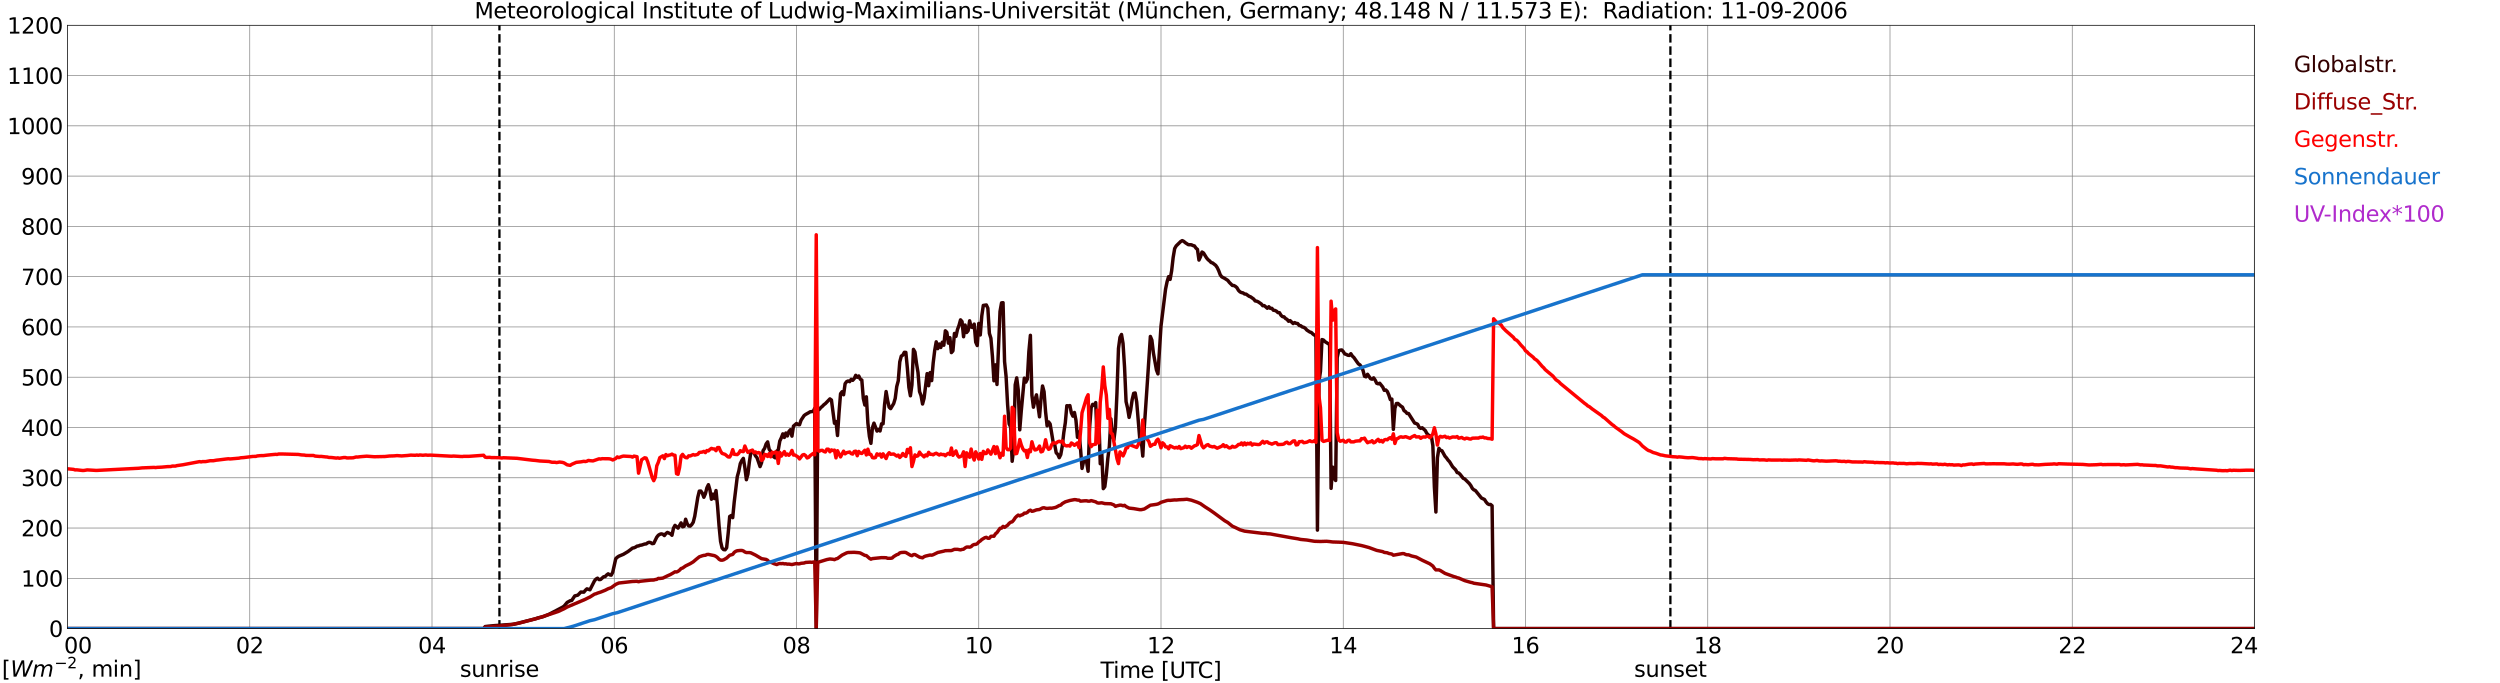 <?xml version="1.0" encoding="utf-8" standalone="no"?>
<!DOCTYPE svg PUBLIC "-//W3C//DTD SVG 1.1//EN"
  "http://www.w3.org/Graphics/SVG/1.1/DTD/svg11.dtd">
<svg xmlns:xlink="http://www.w3.org/1999/xlink" width="1085.4pt" height="296.64pt" viewBox="0 0 1085.4 296.64" xmlns="http://www.w3.org/2000/svg" version="1.1">
 <defs>
  <style type="text/css">*{stroke-linejoin: round; stroke-linecap: butt}</style>
 </defs>
 <g id="figure_1">
  <g id="patch_1">
   <path d="M 0 296.64 
L 1085.4 296.64 
L 1085.4 0 
L 0 0 
z
" style="fill: #ffffff"/>
  </g>
  <g id="axes_1">
   <g id="patch_2">
    <path d="M 29.306 272.909 
L 978.814 272.909 
L 978.814 10.976 
L 29.306 10.976 
z
" style="fill: #ffffff"/>
   </g>
   <g id="patch_3">
    <path d="M 978.814 272.909 
L 978.814 272.909 
L 978.814 10.976 
L 978.814 10.976 
z
" clip-path="url(#p11b580142c)" style="fill: #d3d3d3; opacity: 0.25; stroke: #d3d3d3; stroke-linejoin: miter"/>
   </g>
   <g id="matplotlib.axis_1">
    <g id="xtick_1">
     <g id="line2d_1">
      <path d="M 29.306 272.909 
L 29.306 10.976 
" clip-path="url(#p11b580142c)" style="fill: none; stroke: #808080; stroke-width: 0.3; stroke-linecap: square"/>
     </g>
     <g id="line2d_2"/>
     <g id="text_1">
      <!--    00 -->
      <g transform="translate(18.733 283.627) scale(0.095 -0.095)">
       <defs>
        <path id="DejaVuSans-20" transform="scale(0.016)"/>
        <path id="DejaVuSans-30" d="M 2034 4250 
Q 1547 4250 1301 3770 
Q 1056 3291 1056 2328 
Q 1056 1369 1301 889 
Q 1547 409 2034 409 
Q 2525 409 2770 889 
Q 3016 1369 3016 2328 
Q 3016 3291 2770 3770 
Q 2525 4250 2034 4250 
z
M 2034 4750 
Q 2819 4750 3233 4129 
Q 3647 3509 3647 2328 
Q 3647 1150 3233 529 
Q 2819 -91 2034 -91 
Q 1250 -91 836 529 
Q 422 1150 422 2328 
Q 422 3509 836 4129 
Q 1250 4750 2034 4750 
z
" transform="scale(0.016)"/>
       </defs>
       <use xlink:href="#DejaVuSans-20"/>
       <use xlink:href="#DejaVuSans-20" transform="translate(31.787 0)"/>
       <use xlink:href="#DejaVuSans-20" transform="translate(63.574 0)"/>
       <use xlink:href="#DejaVuSans-30" transform="translate(95.361 0)"/>
       <use xlink:href="#DejaVuSans-30" transform="translate(158.984 0)"/>
      </g>
     </g>
    </g>
    <g id="xtick_2">
     <g id="line2d_3">
      <path d="M 108.431 272.909 
L 108.431 10.976 
" clip-path="url(#p11b580142c)" style="fill: none; stroke: #808080; stroke-width: 0.3; stroke-linecap: square"/>
     </g>
     <g id="line2d_4"/>
     <g id="text_2">
      <!-- 02 -->
      <g transform="translate(102.387 283.627) scale(0.095 -0.095)">
       <defs>
        <path id="DejaVuSans-32" d="M 1228 531 
L 3431 531 
L 3431 0 
L 469 0 
L 469 531 
Q 828 903 1448 1529 
Q 2069 2156 2228 2338 
Q 2531 2678 2651 2914 
Q 2772 3150 2772 3378 
Q 2772 3750 2511 3984 
Q 2250 4219 1831 4219 
Q 1534 4219 1204 4116 
Q 875 4013 500 3803 
L 500 4441 
Q 881 4594 1212 4672 
Q 1544 4750 1819 4750 
Q 2544 4750 2975 4387 
Q 3406 4025 3406 3419 
Q 3406 3131 3298 2873 
Q 3191 2616 2906 2266 
Q 2828 2175 2409 1742 
Q 1991 1309 1228 531 
z
" transform="scale(0.016)"/>
       </defs>
       <use xlink:href="#DejaVuSans-30"/>
       <use xlink:href="#DejaVuSans-32" transform="translate(63.623 0)"/>
      </g>
     </g>
    </g>
    <g id="xtick_3">
     <g id="line2d_5">
      <path d="M 187.557 272.909 
L 187.557 10.976 
" clip-path="url(#p11b580142c)" style="fill: none; stroke: #808080; stroke-width: 0.3; stroke-linecap: square"/>
     </g>
     <g id="line2d_6"/>
     <g id="text_3">
      <!-- 04 -->
      <g transform="translate(181.513 283.627) scale(0.095 -0.095)">
       <defs>
        <path id="DejaVuSans-34" d="M 2419 4116 
L 825 1625 
L 2419 1625 
L 2419 4116 
z
M 2253 4666 
L 3047 4666 
L 3047 1625 
L 3713 1625 
L 3713 1100 
L 3047 1100 
L 3047 0 
L 2419 0 
L 2419 1100 
L 313 1100 
L 313 1709 
L 2253 4666 
z
" transform="scale(0.016)"/>
       </defs>
       <use xlink:href="#DejaVuSans-30"/>
       <use xlink:href="#DejaVuSans-34" transform="translate(63.623 0)"/>
      </g>
     </g>
    </g>
    <g id="xtick_4">
     <g id="line2d_7">
      <path d="M 266.683 272.909 
L 266.683 10.976 
" clip-path="url(#p11b580142c)" style="fill: none; stroke: #808080; stroke-width: 0.3; stroke-linecap: square"/>
     </g>
     <g id="line2d_8"/>
     <g id="text_4">
      <!-- 06 -->
      <g transform="translate(260.638 283.627) scale(0.095 -0.095)">
       <defs>
        <path id="DejaVuSans-36" d="M 2113 2584 
Q 1688 2584 1439 2293 
Q 1191 2003 1191 1497 
Q 1191 994 1439 701 
Q 1688 409 2113 409 
Q 2538 409 2786 701 
Q 3034 994 3034 1497 
Q 3034 2003 2786 2293 
Q 2538 2584 2113 2584 
z
M 3366 4563 
L 3366 3988 
Q 3128 4100 2886 4159 
Q 2644 4219 2406 4219 
Q 1781 4219 1451 3797 
Q 1122 3375 1075 2522 
Q 1259 2794 1537 2939 
Q 1816 3084 2150 3084 
Q 2853 3084 3261 2657 
Q 3669 2231 3669 1497 
Q 3669 778 3244 343 
Q 2819 -91 2113 -91 
Q 1303 -91 875 529 
Q 447 1150 447 2328 
Q 447 3434 972 4092 
Q 1497 4750 2381 4750 
Q 2619 4750 2861 4703 
Q 3103 4656 3366 4563 
z
" transform="scale(0.016)"/>
       </defs>
       <use xlink:href="#DejaVuSans-30"/>
       <use xlink:href="#DejaVuSans-36" transform="translate(63.623 0)"/>
      </g>
     </g>
    </g>
    <g id="xtick_5">
     <g id="line2d_9">
      <path d="M 345.808 272.909 
L 345.808 10.976 
" clip-path="url(#p11b580142c)" style="fill: none; stroke: #808080; stroke-width: 0.3; stroke-linecap: square"/>
     </g>
     <g id="line2d_10"/>
     <g id="text_5">
      <!-- 08 -->
      <g transform="translate(339.764 283.627) scale(0.095 -0.095)">
       <defs>
        <path id="DejaVuSans-38" d="M 2034 2216 
Q 1584 2216 1326 1975 
Q 1069 1734 1069 1313 
Q 1069 891 1326 650 
Q 1584 409 2034 409 
Q 2484 409 2743 651 
Q 3003 894 3003 1313 
Q 3003 1734 2745 1975 
Q 2488 2216 2034 2216 
z
M 1403 2484 
Q 997 2584 770 2862 
Q 544 3141 544 3541 
Q 544 4100 942 4425 
Q 1341 4750 2034 4750 
Q 2731 4750 3128 4425 
Q 3525 4100 3525 3541 
Q 3525 3141 3298 2862 
Q 3072 2584 2669 2484 
Q 3125 2378 3379 2068 
Q 3634 1759 3634 1313 
Q 3634 634 3220 271 
Q 2806 -91 2034 -91 
Q 1263 -91 848 271 
Q 434 634 434 1313 
Q 434 1759 690 2068 
Q 947 2378 1403 2484 
z
M 1172 3481 
Q 1172 3119 1398 2916 
Q 1625 2713 2034 2713 
Q 2441 2713 2670 2916 
Q 2900 3119 2900 3481 
Q 2900 3844 2670 4047 
Q 2441 4250 2034 4250 
Q 1625 4250 1398 4047 
Q 1172 3844 1172 3481 
z
" transform="scale(0.016)"/>
       </defs>
       <use xlink:href="#DejaVuSans-30"/>
       <use xlink:href="#DejaVuSans-38" transform="translate(63.623 0)"/>
      </g>
     </g>
    </g>
    <g id="xtick_6">
     <g id="line2d_11">
      <path d="M 424.934 272.909 
L 424.934 10.976 
" clip-path="url(#p11b580142c)" style="fill: none; stroke: #808080; stroke-width: 0.3; stroke-linecap: square"/>
     </g>
     <g id="line2d_12"/>
     <g id="text_6">
      <!-- 10 -->
      <g transform="translate(418.89 283.627) scale(0.095 -0.095)">
       <defs>
        <path id="DejaVuSans-31" d="M 794 531 
L 1825 531 
L 1825 4091 
L 703 3866 
L 703 4441 
L 1819 4666 
L 2450 4666 
L 2450 531 
L 3481 531 
L 3481 0 
L 794 0 
L 794 531 
z
" transform="scale(0.016)"/>
       </defs>
       <use xlink:href="#DejaVuSans-31"/>
       <use xlink:href="#DejaVuSans-30" transform="translate(63.623 0)"/>
      </g>
     </g>
    </g>
    <g id="xtick_7">
     <g id="line2d_13">
      <path d="M 504.06 272.909 
L 504.06 10.976 
" clip-path="url(#p11b580142c)" style="fill: none; stroke: #808080; stroke-width: 0.3; stroke-linecap: square"/>
     </g>
     <g id="line2d_14"/>
     <g id="text_7">
      <!-- 12 -->
      <g transform="translate(498.015 283.627) scale(0.095 -0.095)">
       <use xlink:href="#DejaVuSans-31"/>
       <use xlink:href="#DejaVuSans-32" transform="translate(63.623 0)"/>
      </g>
     </g>
    </g>
    <g id="xtick_8">
     <g id="line2d_15">
      <path d="M 583.185 272.909 
L 583.185 10.976 
" clip-path="url(#p11b580142c)" style="fill: none; stroke: #808080; stroke-width: 0.3; stroke-linecap: square"/>
     </g>
     <g id="line2d_16"/>
     <g id="text_8">
      <!-- 14 -->
      <g transform="translate(577.141 283.627) scale(0.095 -0.095)">
       <use xlink:href="#DejaVuSans-31"/>
       <use xlink:href="#DejaVuSans-34" transform="translate(63.623 0)"/>
      </g>
     </g>
    </g>
    <g id="xtick_9">
     <g id="line2d_17">
      <path d="M 662.311 272.909 
L 662.311 10.976 
" clip-path="url(#p11b580142c)" style="fill: none; stroke: #808080; stroke-width: 0.3; stroke-linecap: square"/>
     </g>
     <g id="line2d_18"/>
     <g id="text_9">
      <!-- 16 -->
      <g transform="translate(656.267 283.627) scale(0.095 -0.095)">
       <use xlink:href="#DejaVuSans-31"/>
       <use xlink:href="#DejaVuSans-36" transform="translate(63.623 0)"/>
      </g>
     </g>
    </g>
    <g id="xtick_10">
     <g id="line2d_19">
      <path d="M 741.437 272.909 
L 741.437 10.976 
" clip-path="url(#p11b580142c)" style="fill: none; stroke: #808080; stroke-width: 0.3; stroke-linecap: square"/>
     </g>
     <g id="line2d_20"/>
     <g id="text_10">
      <!-- 18 -->
      <g transform="translate(735.392 283.627) scale(0.095 -0.095)">
       <use xlink:href="#DejaVuSans-31"/>
       <use xlink:href="#DejaVuSans-38" transform="translate(63.623 0)"/>
      </g>
     </g>
    </g>
    <g id="xtick_11">
     <g id="line2d_21">
      <path d="M 820.562 272.909 
L 820.562 10.976 
" clip-path="url(#p11b580142c)" style="fill: none; stroke: #808080; stroke-width: 0.3; stroke-linecap: square"/>
     </g>
     <g id="line2d_22"/>
     <g id="text_11">
      <!-- 20 -->
      <g transform="translate(814.518 283.627) scale(0.095 -0.095)">
       <use xlink:href="#DejaVuSans-32"/>
       <use xlink:href="#DejaVuSans-30" transform="translate(63.623 0)"/>
      </g>
     </g>
    </g>
    <g id="xtick_12">
     <g id="line2d_23">
      <path d="M 899.688 272.909 
L 899.688 10.976 
" clip-path="url(#p11b580142c)" style="fill: none; stroke: #808080; stroke-width: 0.3; stroke-linecap: square"/>
     </g>
     <g id="line2d_24"/>
     <g id="text_12">
      <!-- 22 -->
      <g transform="translate(893.644 283.627) scale(0.095 -0.095)">
       <use xlink:href="#DejaVuSans-32"/>
       <use xlink:href="#DejaVuSans-32" transform="translate(63.623 0)"/>
      </g>
     </g>
    </g>
    <g id="xtick_13">
     <g id="line2d_25">
      <path d="M 978.814 272.909 
L 978.814 10.976 
" clip-path="url(#p11b580142c)" style="fill: none; stroke: #808080; stroke-width: 0.3; stroke-linecap: square"/>
     </g>
     <g id="line2d_26"/>
     <g id="text_13">
      <!-- 24    -->
      <g transform="translate(968.241 283.627) scale(0.095 -0.095)">
       <use xlink:href="#DejaVuSans-32"/>
       <use xlink:href="#DejaVuSans-34" transform="translate(63.623 0)"/>
       <use xlink:href="#DejaVuSans-20" transform="translate(127.246 0)"/>
       <use xlink:href="#DejaVuSans-20" transform="translate(159.033 0)"/>
       <use xlink:href="#DejaVuSans-20" transform="translate(190.82 0)"/>
      </g>
     </g>
    </g>
    <g id="text_14">
     <!-- Time [UTC] -->
     <g transform="translate(477.806 294.322) scale(0.095 -0.095)">
      <defs>
       <path id="DejaVuSans-54" d="M -19 4666 
L 3928 4666 
L 3928 4134 
L 2272 4134 
L 2272 0 
L 1638 0 
L 1638 4134 
L -19 4134 
L -19 4666 
z
" transform="scale(0.016)"/>
       <path id="DejaVuSans-69" d="M 603 3500 
L 1178 3500 
L 1178 0 
L 603 0 
L 603 3500 
z
M 603 4863 
L 1178 4863 
L 1178 4134 
L 603 4134 
L 603 4863 
z
" transform="scale(0.016)"/>
       <path id="DejaVuSans-6d" d="M 3328 2828 
Q 3544 3216 3844 3400 
Q 4144 3584 4550 3584 
Q 5097 3584 5394 3201 
Q 5691 2819 5691 2113 
L 5691 0 
L 5113 0 
L 5113 2094 
Q 5113 2597 4934 2840 
Q 4756 3084 4391 3084 
Q 3944 3084 3684 2787 
Q 3425 2491 3425 1978 
L 3425 0 
L 2847 0 
L 2847 2094 
Q 2847 2600 2669 2842 
Q 2491 3084 2119 3084 
Q 1678 3084 1418 2786 
Q 1159 2488 1159 1978 
L 1159 0 
L 581 0 
L 581 3500 
L 1159 3500 
L 1159 2956 
Q 1356 3278 1631 3431 
Q 1906 3584 2284 3584 
Q 2666 3584 2933 3390 
Q 3200 3197 3328 2828 
z
" transform="scale(0.016)"/>
       <path id="DejaVuSans-65" d="M 3597 1894 
L 3597 1613 
L 953 1613 
Q 991 1019 1311 708 
Q 1631 397 2203 397 
Q 2534 397 2845 478 
Q 3156 559 3463 722 
L 3463 178 
Q 3153 47 2828 -22 
Q 2503 -91 2169 -91 
Q 1331 -91 842 396 
Q 353 884 353 1716 
Q 353 2575 817 3079 
Q 1281 3584 2069 3584 
Q 2775 3584 3186 3129 
Q 3597 2675 3597 1894 
z
M 3022 2063 
Q 3016 2534 2758 2815 
Q 2500 3097 2075 3097 
Q 1594 3097 1305 2825 
Q 1016 2553 972 2059 
L 3022 2063 
z
" transform="scale(0.016)"/>
       <path id="DejaVuSans-5b" d="M 550 4863 
L 1875 4863 
L 1875 4416 
L 1125 4416 
L 1125 -397 
L 1875 -397 
L 1875 -844 
L 550 -844 
L 550 4863 
z
" transform="scale(0.016)"/>
       <path id="DejaVuSans-55" d="M 556 4666 
L 1191 4666 
L 1191 1831 
Q 1191 1081 1462 751 
Q 1734 422 2344 422 
Q 2950 422 3222 751 
Q 3494 1081 3494 1831 
L 3494 4666 
L 4128 4666 
L 4128 1753 
Q 4128 841 3676 375 
Q 3225 -91 2344 -91 
Q 1459 -91 1007 375 
Q 556 841 556 1753 
L 556 4666 
z
" transform="scale(0.016)"/>
       <path id="DejaVuSans-43" d="M 4122 4306 
L 4122 3641 
Q 3803 3938 3442 4084 
Q 3081 4231 2675 4231 
Q 1875 4231 1450 3742 
Q 1025 3253 1025 2328 
Q 1025 1406 1450 917 
Q 1875 428 2675 428 
Q 3081 428 3442 575 
Q 3803 722 4122 1019 
L 4122 359 
Q 3791 134 3420 21 
Q 3050 -91 2638 -91 
Q 1578 -91 968 557 
Q 359 1206 359 2328 
Q 359 3453 968 4101 
Q 1578 4750 2638 4750 
Q 3056 4750 3426 4639 
Q 3797 4528 4122 4306 
z
" transform="scale(0.016)"/>
       <path id="DejaVuSans-5d" d="M 1947 4863 
L 1947 -844 
L 622 -844 
L 622 -397 
L 1369 -397 
L 1369 4416 
L 622 4416 
L 622 4863 
L 1947 4863 
z
" transform="scale(0.016)"/>
      </defs>
      <use xlink:href="#DejaVuSans-54"/>
      <use xlink:href="#DejaVuSans-69" transform="translate(57.959 0)"/>
      <use xlink:href="#DejaVuSans-6d" transform="translate(85.742 0)"/>
      <use xlink:href="#DejaVuSans-65" transform="translate(183.154 0)"/>
      <use xlink:href="#DejaVuSans-20" transform="translate(244.678 0)"/>
      <use xlink:href="#DejaVuSans-5b" transform="translate(276.465 0)"/>
      <use xlink:href="#DejaVuSans-55" transform="translate(315.479 0)"/>
      <use xlink:href="#DejaVuSans-54" transform="translate(388.672 0)"/>
      <use xlink:href="#DejaVuSans-43" transform="translate(443.881 0)"/>
      <use xlink:href="#DejaVuSans-5d" transform="translate(513.705 0)"/>
     </g>
    </g>
   </g>
   <g id="matplotlib.axis_2">
    <g id="ytick_1">
     <g id="line2d_27">
      <path d="M 29.306 272.909 
L 978.814 272.909 
" clip-path="url(#p11b580142c)" style="fill: none; stroke: #808080; stroke-width: 0.3; stroke-linecap: square"/>
     </g>
     <g id="line2d_28"/>
     <g id="text_15">
      <!-- 0 -->
      <g transform="translate(21.261 276.518) scale(0.095 -0.095)">
       <use xlink:href="#DejaVuSans-30"/>
      </g>
     </g>
    </g>
    <g id="ytick_2">
     <g id="line2d_29">
      <path d="M 29.306 251.081 
L 978.814 251.081 
" clip-path="url(#p11b580142c)" style="fill: none; stroke: #808080; stroke-width: 0.3; stroke-linecap: square"/>
     </g>
     <g id="line2d_30"/>
     <g id="text_16">
      <!-- 100 -->
      <g transform="translate(9.173 254.69) scale(0.095 -0.095)">
       <use xlink:href="#DejaVuSans-31"/>
       <use xlink:href="#DejaVuSans-30" transform="translate(63.623 0)"/>
       <use xlink:href="#DejaVuSans-30" transform="translate(127.246 0)"/>
      </g>
     </g>
    </g>
    <g id="ytick_3">
     <g id="line2d_31">
      <path d="M 29.306 229.253 
L 978.814 229.253 
" clip-path="url(#p11b580142c)" style="fill: none; stroke: #808080; stroke-width: 0.3; stroke-linecap: square"/>
     </g>
     <g id="line2d_32"/>
     <g id="text_17">
      <!-- 200 -->
      <g transform="translate(9.173 232.863) scale(0.095 -0.095)">
       <use xlink:href="#DejaVuSans-32"/>
       <use xlink:href="#DejaVuSans-30" transform="translate(63.623 0)"/>
       <use xlink:href="#DejaVuSans-30" transform="translate(127.246 0)"/>
      </g>
     </g>
    </g>
    <g id="ytick_4">
     <g id="line2d_33">
      <path d="M 29.306 207.426 
L 978.814 207.426 
" clip-path="url(#p11b580142c)" style="fill: none; stroke: #808080; stroke-width: 0.3; stroke-linecap: square"/>
     </g>
     <g id="line2d_34"/>
     <g id="text_18">
      <!-- 300 -->
      <g transform="translate(9.173 211.035) scale(0.095 -0.095)">
       <defs>
        <path id="DejaVuSans-33" d="M 2597 2516 
Q 3050 2419 3304 2112 
Q 3559 1806 3559 1356 
Q 3559 666 3084 287 
Q 2609 -91 1734 -91 
Q 1441 -91 1130 -33 
Q 819 25 488 141 
L 488 750 
Q 750 597 1062 519 
Q 1375 441 1716 441 
Q 2309 441 2620 675 
Q 2931 909 2931 1356 
Q 2931 1769 2642 2001 
Q 2353 2234 1838 2234 
L 1294 2234 
L 1294 2753 
L 1863 2753 
Q 2328 2753 2575 2939 
Q 2822 3125 2822 3475 
Q 2822 3834 2567 4026 
Q 2313 4219 1838 4219 
Q 1578 4219 1281 4162 
Q 984 4106 628 3988 
L 628 4550 
Q 988 4650 1302 4700 
Q 1616 4750 1894 4750 
Q 2613 4750 3031 4423 
Q 3450 4097 3450 3541 
Q 3450 3153 3228 2886 
Q 3006 2619 2597 2516 
z
" transform="scale(0.016)"/>
       </defs>
       <use xlink:href="#DejaVuSans-33"/>
       <use xlink:href="#DejaVuSans-30" transform="translate(63.623 0)"/>
       <use xlink:href="#DejaVuSans-30" transform="translate(127.246 0)"/>
      </g>
     </g>
    </g>
    <g id="ytick_5">
     <g id="line2d_35">
      <path d="M 29.306 185.598 
L 978.814 185.598 
" clip-path="url(#p11b580142c)" style="fill: none; stroke: #808080; stroke-width: 0.3; stroke-linecap: square"/>
     </g>
     <g id="line2d_36"/>
     <g id="text_19">
      <!-- 400 -->
      <g transform="translate(9.173 189.207) scale(0.095 -0.095)">
       <use xlink:href="#DejaVuSans-34"/>
       <use xlink:href="#DejaVuSans-30" transform="translate(63.623 0)"/>
       <use xlink:href="#DejaVuSans-30" transform="translate(127.246 0)"/>
      </g>
     </g>
    </g>
    <g id="ytick_6">
     <g id="line2d_37">
      <path d="M 29.306 163.77 
L 978.814 163.77 
" clip-path="url(#p11b580142c)" style="fill: none; stroke: #808080; stroke-width: 0.3; stroke-linecap: square"/>
     </g>
     <g id="line2d_38"/>
     <g id="text_20">
      <!-- 500 -->
      <g transform="translate(9.173 167.379) scale(0.095 -0.095)">
       <defs>
        <path id="DejaVuSans-35" d="M 691 4666 
L 3169 4666 
L 3169 4134 
L 1269 4134 
L 1269 2991 
Q 1406 3038 1543 3061 
Q 1681 3084 1819 3084 
Q 2600 3084 3056 2656 
Q 3513 2228 3513 1497 
Q 3513 744 3044 326 
Q 2575 -91 1722 -91 
Q 1428 -91 1123 -41 
Q 819 9 494 109 
L 494 744 
Q 775 591 1075 516 
Q 1375 441 1709 441 
Q 2250 441 2565 725 
Q 2881 1009 2881 1497 
Q 2881 1984 2565 2268 
Q 2250 2553 1709 2553 
Q 1456 2553 1204 2497 
Q 953 2441 691 2322 
L 691 4666 
z
" transform="scale(0.016)"/>
       </defs>
       <use xlink:href="#DejaVuSans-35"/>
       <use xlink:href="#DejaVuSans-30" transform="translate(63.623 0)"/>
       <use xlink:href="#DejaVuSans-30" transform="translate(127.246 0)"/>
      </g>
     </g>
    </g>
    <g id="ytick_7">
     <g id="line2d_39">
      <path d="M 29.306 141.942 
L 978.814 141.942 
" clip-path="url(#p11b580142c)" style="fill: none; stroke: #808080; stroke-width: 0.3; stroke-linecap: square"/>
     </g>
     <g id="line2d_40"/>
     <g id="text_21">
      <!-- 600 -->
      <g transform="translate(9.173 145.551) scale(0.095 -0.095)">
       <use xlink:href="#DejaVuSans-36"/>
       <use xlink:href="#DejaVuSans-30" transform="translate(63.623 0)"/>
       <use xlink:href="#DejaVuSans-30" transform="translate(127.246 0)"/>
      </g>
     </g>
    </g>
    <g id="ytick_8">
     <g id="line2d_41">
      <path d="M 29.306 120.114 
L 978.814 120.114 
" clip-path="url(#p11b580142c)" style="fill: none; stroke: #808080; stroke-width: 0.3; stroke-linecap: square"/>
     </g>
     <g id="line2d_42"/>
     <g id="text_22">
      <!-- 700 -->
      <g transform="translate(9.173 123.724) scale(0.095 -0.095)">
       <defs>
        <path id="DejaVuSans-37" d="M 525 4666 
L 3525 4666 
L 3525 4397 
L 1831 0 
L 1172 0 
L 2766 4134 
L 525 4134 
L 525 4666 
z
" transform="scale(0.016)"/>
       </defs>
       <use xlink:href="#DejaVuSans-37"/>
       <use xlink:href="#DejaVuSans-30" transform="translate(63.623 0)"/>
       <use xlink:href="#DejaVuSans-30" transform="translate(127.246 0)"/>
      </g>
     </g>
    </g>
    <g id="ytick_9">
     <g id="line2d_43">
      <path d="M 29.306 98.287 
L 978.814 98.287 
" clip-path="url(#p11b580142c)" style="fill: none; stroke: #808080; stroke-width: 0.3; stroke-linecap: square"/>
     </g>
     <g id="line2d_44"/>
     <g id="text_23">
      <!-- 800 -->
      <g transform="translate(9.173 101.896) scale(0.095 -0.095)">
       <use xlink:href="#DejaVuSans-38"/>
       <use xlink:href="#DejaVuSans-30" transform="translate(63.623 0)"/>
       <use xlink:href="#DejaVuSans-30" transform="translate(127.246 0)"/>
      </g>
     </g>
    </g>
    <g id="ytick_10">
     <g id="line2d_45">
      <path d="M 29.306 76.459 
L 978.814 76.459 
" clip-path="url(#p11b580142c)" style="fill: none; stroke: #808080; stroke-width: 0.3; stroke-linecap: square"/>
     </g>
     <g id="line2d_46"/>
     <g id="text_24">
      <!-- 900 -->
      <g transform="translate(9.173 80.068) scale(0.095 -0.095)">
       <defs>
        <path id="DejaVuSans-39" d="M 703 97 
L 703 672 
Q 941 559 1184 500 
Q 1428 441 1663 441 
Q 2288 441 2617 861 
Q 2947 1281 2994 2138 
Q 2813 1869 2534 1725 
Q 2256 1581 1919 1581 
Q 1219 1581 811 2004 
Q 403 2428 403 3163 
Q 403 3881 828 4315 
Q 1253 4750 1959 4750 
Q 2769 4750 3195 4129 
Q 3622 3509 3622 2328 
Q 3622 1225 3098 567 
Q 2575 -91 1691 -91 
Q 1453 -91 1209 -44 
Q 966 3 703 97 
z
M 1959 2075 
Q 2384 2075 2632 2365 
Q 2881 2656 2881 3163 
Q 2881 3666 2632 3958 
Q 2384 4250 1959 4250 
Q 1534 4250 1286 3958 
Q 1038 3666 1038 3163 
Q 1038 2656 1286 2365 
Q 1534 2075 1959 2075 
z
" transform="scale(0.016)"/>
       </defs>
       <use xlink:href="#DejaVuSans-39"/>
       <use xlink:href="#DejaVuSans-30" transform="translate(63.623 0)"/>
       <use xlink:href="#DejaVuSans-30" transform="translate(127.246 0)"/>
      </g>
     </g>
    </g>
    <g id="ytick_11">
     <g id="line2d_47">
      <path d="M 29.306 54.631 
L 978.814 54.631 
" clip-path="url(#p11b580142c)" style="fill: none; stroke: #808080; stroke-width: 0.3; stroke-linecap: square"/>
     </g>
     <g id="line2d_48"/>
     <g id="text_25">
      <!-- 1000 -->
      <g transform="translate(3.128 58.24) scale(0.095 -0.095)">
       <use xlink:href="#DejaVuSans-31"/>
       <use xlink:href="#DejaVuSans-30" transform="translate(63.623 0)"/>
       <use xlink:href="#DejaVuSans-30" transform="translate(127.246 0)"/>
       <use xlink:href="#DejaVuSans-30" transform="translate(190.869 0)"/>
      </g>
     </g>
    </g>
    <g id="ytick_12">
     <g id="line2d_49">
      <path d="M 29.306 32.803 
L 978.814 32.803 
" clip-path="url(#p11b580142c)" style="fill: none; stroke: #808080; stroke-width: 0.3; stroke-linecap: square"/>
     </g>
     <g id="line2d_50"/>
     <g id="text_26">
      <!-- 1100 -->
      <g transform="translate(3.128 36.413) scale(0.095 -0.095)">
       <use xlink:href="#DejaVuSans-31"/>
       <use xlink:href="#DejaVuSans-31" transform="translate(63.623 0)"/>
       <use xlink:href="#DejaVuSans-30" transform="translate(127.246 0)"/>
       <use xlink:href="#DejaVuSans-30" transform="translate(190.869 0)"/>
      </g>
     </g>
    </g>
    <g id="ytick_13">
     <g id="line2d_51">
      <path d="M 29.306 10.976 
L 978.814 10.976 
" clip-path="url(#p11b580142c)" style="fill: none; stroke: #808080; stroke-width: 0.3; stroke-linecap: square"/>
     </g>
     <g id="line2d_52"/>
     <g id="text_27">
      <!-- 1200 -->
      <g transform="translate(3.128 14.585) scale(0.095 -0.095)">
       <use xlink:href="#DejaVuSans-31"/>
       <use xlink:href="#DejaVuSans-32" transform="translate(63.623 0)"/>
       <use xlink:href="#DejaVuSans-30" transform="translate(127.246 0)"/>
       <use xlink:href="#DejaVuSans-30" transform="translate(190.869 0)"/>
      </g>
     </g>
    </g>
   </g>
   <g id="line2d_53">
    <path d="M 216.834 272.909 
L 216.834 10.976 
" clip-path="url(#p11b580142c)" style="fill: none; stroke-dasharray: 3.7,1.6; stroke-dashoffset: 0; stroke: #000000"/>
   </g>
   <g id="line2d_54">
    <path d="M 725.216 272.909 
L 725.216 10.976 
" clip-path="url(#p11b580142c)" style="fill: none; stroke-dasharray: 3.7,1.6; stroke-dashoffset: 0; stroke: #000000"/>
   </g>
   <g id="line2d_55">
    <path d="M 29.965 272.909 
L 209.976 272.909 
L 210.635 272.034 
L 211.954 271.87 
L 214.592 271.623 
L 223.164 271.01 
L 232.395 268.674 
L 233.714 268.225 
L 235.692 267.775 
L 238.329 266.71 
L 241.626 264.99 
L 244.264 263.597 
L 244.923 263.147 
L 246.242 261.55 
L 247.561 260.812 
L 248.22 260.69 
L 249.539 258.723 
L 250.858 258.396 
L 252.176 257.044 
L 253.495 257.086 
L 254.155 256.267 
L 254.814 255.652 
L 256.133 256.062 
L 258.111 252.17 
L 258.77 251.393 
L 259.43 251.024 
L 260.089 251.64 
L 260.748 251.598 
L 262.067 250.411 
L 262.726 250.328 
L 263.386 249.632 
L 264.045 249.141 
L 264.705 249.59 
L 265.364 249.715 
L 266.023 248.444 
L 267.342 242.546 
L 268.002 241.933 
L 268.661 241.483 
L 270.639 240.663 
L 272.617 239.475 
L 273.936 238.493 
L 274.595 237.96 
L 275.255 237.838 
L 275.914 237.552 
L 276.573 237.1 
L 277.233 237.02 
L 277.892 236.731 
L 278.552 236.651 
L 279.87 236.199 
L 280.53 236.16 
L 281.189 235.668 
L 281.849 235.422 
L 282.508 235.586 
L 283.167 236.035 
L 283.827 235.913 
L 285.145 233.211 
L 285.805 232.392 
L 286.464 231.982 
L 287.124 231.777 
L 287.783 231.94 
L 288.442 232.514 
L 289.102 231.654 
L 289.761 231.163 
L 291.08 231.735 
L 291.739 232.392 
L 292.399 229.319 
L 293.058 228.092 
L 294.377 229.279 
L 295.696 227.027 
L 296.355 228.705 
L 297.014 228.5 
L 297.674 225.429 
L 298.333 227.354 
L 298.992 228.337 
L 299.652 228.419 
L 300.311 227.762 
L 300.971 226.739 
L 301.63 224.159 
L 302.949 215.927 
L 303.608 213.225 
L 304.267 213.184 
L 304.927 214.127 
L 305.586 215.888 
L 306.246 214.371 
L 306.905 211.791 
L 307.564 210.44 
L 308.224 212.693 
L 308.883 216.748 
L 309.543 214.535 
L 310.202 216.46 
L 310.861 212.981 
L 311.521 219.614 
L 312.18 228.256 
L 312.839 235.053 
L 313.499 237.919 
L 314.158 238.615 
L 314.818 238.698 
L 315.477 237.838 
L 316.136 231.654 
L 316.796 224.242 
L 317.455 223.831 
L 318.114 224.733 
L 318.774 217.894 
L 320.093 206.961 
L 320.752 204.544 
L 321.411 201.268 
L 322.071 199.917 
L 322.73 199.015 
L 323.39 203.027 
L 324.049 208.27 
L 324.708 205.895 
L 325.368 200.408 
L 326.027 196.066 
L 326.686 196.477 
L 327.346 196.599 
L 328.005 197.909 
L 328.665 198.727 
L 329.983 202.578 
L 330.643 200.899 
L 331.302 195.617 
L 331.961 194.674 
L 332.621 192.749 
L 333.28 191.847 
L 333.94 195.084 
L 334.599 195.944 
L 335.258 197.295 
L 335.918 198.36 
L 336.577 198.769 
L 337.236 195.861 
L 337.896 195.329 
L 338.555 191.48 
L 339.215 190.088 
L 339.874 188.368 
L 340.533 189.924 
L 341.193 187.999 
L 341.852 189.267 
L 342.512 187.344 
L 343.171 186.565 
L 343.83 189.35 
L 344.49 185.008 
L 345.808 183.862 
L 346.468 184.354 
L 347.127 184.395 
L 347.787 182.428 
L 349.105 180.422 
L 349.765 179.931 
L 351.083 179.193 
L 351.743 178.783 
L 353.062 178.619 
L 353.721 177.268 
L 354.38 272.909 
L 355.04 178.144 
L 355.699 177.777 
L 356.359 176.956 
L 357.018 176.424 
L 357.677 175.727 
L 358.337 175.236 
L 360.315 173.189 
L 360.974 173.68 
L 362.293 183.755 
L 362.952 183.018 
L 363.612 189.079 
L 364.271 179.167 
L 364.93 170.936 
L 365.59 170.076 
L 366.249 171.388 
L 366.909 166.597 
L 367.568 165.695 
L 368.227 165.407 
L 368.887 165.695 
L 369.546 164.713 
L 370.206 165.121 
L 370.865 164.383 
L 371.524 162.951 
L 372.184 163.811 
L 372.843 163.237 
L 373.502 164.63 
L 374.162 164.999 
L 374.821 173.025 
L 375.481 175.852 
L 376.14 172.287 
L 376.799 183.673 
L 377.459 189.487 
L 378.118 192.478 
L 378.777 185.681 
L 379.437 183.714 
L 380.756 187.154 
L 381.415 186.499 
L 382.074 187.113 
L 382.734 184 
L 383.393 184 
L 384.053 175.524 
L 384.712 169.995 
L 385.371 173.844 
L 386.031 176.792 
L 386.69 177.408 
L 388.009 175.197 
L 388.668 172.983 
L 389.328 167.823 
L 389.987 165.326 
L 390.646 157.095 
L 391.306 154.596 
L 391.965 154.188 
L 392.624 152.959 
L 393.284 153 
L 393.943 159.839 
L 394.603 168.192 
L 395.262 171.838 
L 395.921 167.088 
L 396.581 151.688 
L 397.24 152.836 
L 397.899 157.708 
L 398.559 161.723 
L 399.218 169.995 
L 399.878 171.757 
L 400.537 175.4 
L 401.196 172.944 
L 402.515 162.214 
L 403.175 167.457 
L 403.834 161.764 
L 404.493 165.243 
L 405.153 157.545 
L 405.812 152.14 
L 406.471 148.412 
L 407.131 151.361 
L 407.79 149.355 
L 408.45 150.87 
L 409.109 148.576 
L 409.768 149.888 
L 410.428 143.621 
L 411.087 144.276 
L 411.746 148.986 
L 412.406 146.611 
L 413.065 153.081 
L 413.725 152.343 
L 414.384 144.769 
L 415.043 146.037 
L 415.703 143.049 
L 416.362 141.287 
L 417.022 138.871 
L 417.681 139.609 
L 418.34 146.201 
L 419 141.124 
L 419.659 144.359 
L 420.318 143.579 
L 420.978 139.279 
L 421.637 141.984 
L 422.297 142.189 
L 422.956 140.713 
L 423.615 148.536 
L 424.275 150.01 
L 424.934 140.427 
L 425.593 145.424 
L 426.253 137.151 
L 426.912 132.604 
L 428.231 132.401 
L 428.89 133.833 
L 429.55 144.727 
L 430.209 146.856 
L 430.869 154.679 
L 431.528 165.326 
L 432.187 158.405 
L 432.847 166.924 
L 434.165 135.226 
L 434.825 131.5 
L 435.484 131.417 
L 436.144 157.012 
L 436.803 163.443 
L 437.462 175.727 
L 438.122 184.041 
L 438.781 185.351 
L 439.44 200.259 
L 440.1 194.73 
L 440.759 167.088 
L 441.419 164.056 
L 442.078 169.299 
L 442.737 186.621 
L 443.397 178.39 
L 444.716 164.18 
L 445.375 165.9 
L 446.034 164.589 
L 446.694 152.631 
L 447.353 145.587 
L 448.012 171.591 
L 448.672 176.792 
L 449.331 173.641 
L 449.991 171.427 
L 451.309 180.97 
L 451.969 173.189 
L 452.628 167.579 
L 453.287 170.037 
L 453.947 178.759 
L 454.606 184.86 
L 455.266 183.181 
L 455.925 184.083 
L 457.244 192.068 
L 457.903 193.01 
L 458.563 196.614 
L 459.222 197.228 
L 459.881 198.703 
L 460.541 197.391 
L 461.2 193.665 
L 461.859 187.809 
L 462.519 183.509 
L 463.178 176.138 
L 463.838 176.221 
L 464.497 176.096 
L 465.156 179.292 
L 465.816 180.684 
L 466.475 179.087 
L 467.134 182.444 
L 467.794 189.856 
L 468.453 187.523 
L 469.113 194.73 
L 469.772 203.372 
L 470.431 200.423 
L 471.091 199.48 
L 471.75 200.504 
L 472.409 204.599 
L 473.069 185.598 
L 473.728 177.081 
L 474.388 175.564 
L 475.047 175.974 
L 475.706 174.786 
L 476.366 191.535 
L 477.025 179.619 
L 477.685 201.325 
L 478.344 196.859 
L 479.003 212.136 
L 479.663 211.315 
L 480.322 206.074 
L 480.981 198.948 
L 481.641 193.748 
L 482.3 181.872 
L 482.96 189.079 
L 483.619 190.922 
L 484.278 185.476 
L 484.938 170.65 
L 485.597 151.28 
L 486.256 146.447 
L 486.916 145.219 
L 487.575 149.108 
L 488.235 159.428 
L 488.894 174.376 
L 489.553 177.161 
L 490.213 181.215 
L 490.872 178.104 
L 491.532 173.558 
L 492.191 170.772 
L 492.85 170.609 
L 493.51 174.54 
L 494.828 190.347 
L 495.488 191.249 
L 496.147 198.007 
L 496.807 185.598 
L 498.125 166.145 
L 499.444 146.079 
L 500.103 147.676 
L 500.763 153.245 
L 502.082 160.616 
L 502.741 162.336 
L 504.06 141.573 
L 506.038 125.521 
L 506.697 122.326 
L 507.357 120.114 
L 508.016 121.302 
L 508.675 117.617 
L 509.335 111.8 
L 509.994 107.911 
L 510.654 106.765 
L 512.632 104.839 
L 513.291 104.471 
L 513.95 104.798 
L 514.61 105.372 
L 515.929 106.232 
L 517.247 106.273 
L 517.907 106.601 
L 518.566 106.765 
L 519.226 107.705 
L 519.885 108.279 
L 520.544 112.907 
L 521.204 111.473 
L 521.863 109.425 
L 522.522 109.836 
L 523.841 111.964 
L 524.501 112.743 
L 525.16 113.276 
L 525.819 113.972 
L 526.479 114.177 
L 527.797 115.201 
L 528.457 116.142 
L 529.116 117.534 
L 529.776 119.296 
L 530.435 120.197 
L 531.754 120.892 
L 533.073 121.752 
L 533.732 122.612 
L 535.051 123.923 
L 535.71 123.965 
L 536.369 124.332 
L 537.029 124.906 
L 537.688 126.052 
L 538.348 126.709 
L 539.007 127.036 
L 539.666 127.158 
L 540.326 127.649 
L 540.985 127.691 
L 542.304 128.632 
L 542.963 128.878 
L 544.282 129.821 
L 544.941 130.64 
L 545.601 130.762 
L 546.26 131.048 
L 547.579 131.949 
L 548.238 132.729 
L 548.898 132.687 
L 550.216 133.833 
L 550.876 133.178 
L 551.535 133.875 
L 552.195 133.875 
L 552.854 134.693 
L 553.513 134.776 
L 554.173 135.104 
L 554.832 135.717 
L 555.491 135.758 
L 556.151 136.865 
L 556.81 137.478 
L 557.47 137.559 
L 558.129 138.297 
L 558.788 138.666 
L 559.448 139.484 
L 560.107 139.198 
L 561.426 140.469 
L 562.085 140.059 
L 562.745 140.386 
L 563.404 140.469 
L 564.063 141.287 
L 564.723 141.41 
L 565.382 141.942 
L 566.042 142.106 
L 566.701 142.516 
L 567.36 143.293 
L 568.679 144.153 
L 569.338 144.359 
L 569.998 145.013 
L 570.657 145.505 
L 571.317 145.587 
L 571.976 230.155 
L 572.635 165.695 
L 573.295 161.231 
L 573.954 147.43 
L 574.613 147.635 
L 575.273 148.331 
L 577.251 149.599 
L 577.91 212.012 
L 578.57 202.798 
L 579.229 207.589 
L 579.889 208.613 
L 580.548 155.253 
L 581.207 152.262 
L 581.867 152.016 
L 582.526 151.935 
L 583.185 152.631 
L 583.845 153.655 
L 584.504 153.86 
L 585.164 154.229 
L 585.823 154.31 
L 586.482 153.572 
L 587.142 154.596 
L 587.801 155.211 
L 589.12 157.095 
L 589.779 157.997 
L 590.439 158.405 
L 591.098 159.387 
L 591.757 160.78 
L 592.417 163.36 
L 593.076 163.606 
L 593.736 162.5 
L 595.054 164.425 
L 595.714 164.63 
L 596.373 164.056 
L 597.032 164.999 
L 597.692 166.392 
L 598.351 166.636 
L 599.011 166.392 
L 600.329 168.029 
L 600.989 169.463 
L 601.648 169.299 
L 602.307 169.954 
L 602.967 171.469 
L 603.626 173.477 
L 604.286 173.272 
L 604.945 186.416 
L 605.604 177.284 
L 606.264 175.197 
L 606.923 175.155 
L 608.242 176.343 
L 608.901 176.751 
L 609.561 178.268 
L 610.22 178.718 
L 610.879 179.497 
L 611.539 179.536 
L 614.176 183.673 
L 614.836 183.878 
L 615.495 184.205 
L 616.154 185.556 
L 616.814 185.967 
L 617.473 185.72 
L 618.792 186.907 
L 619.451 188.136 
L 620.111 188.833 
L 620.77 189.324 
L 621.429 189.284 
L 622.089 193.502 
L 622.748 211.44 
L 623.408 222.292 
L 624.067 198.703 
L 624.726 194.648 
L 625.386 195.508 
L 626.045 195.713 
L 627.364 198.088 
L 628.023 198.825 
L 628.683 199.768 
L 629.342 200.465 
L 630.661 202.634 
L 631.98 203.985 
L 632.639 205.173 
L 633.298 205.337 
L 633.958 205.991 
L 635.276 207.672 
L 635.936 207.958 
L 637.914 209.923 
L 638.573 210.824 
L 639.233 212.053 
L 639.892 212.669 
L 640.552 212.954 
L 643.189 216.231 
L 644.508 216.844 
L 645.167 217.909 
L 645.827 218.686 
L 646.486 219.055 
L 647.145 219.016 
L 647.805 219.588 
L 648.464 272.909 
L 978.154 272.909 
L 978.154 272.909 
" clip-path="url(#p11b580142c)" style="fill: none; stroke: #330000; stroke-width: 1.5; stroke-linecap: square"/>
   </g>
   <g id="line2d_56">
    <path d="M 29.965 272.909 
L 209.976 272.909 
L 210.635 272.267 
L 216.57 271.804 
L 219.867 271.47 
L 221.186 271.302 
L 222.504 271.134 
L 223.164 270.925 
L 225.142 270.589 
L 233.714 268.321 
L 242.286 265.509 
L 244.923 264.291 
L 246.242 263.536 
L 254.155 260.177 
L 255.473 259.507 
L 256.133 259.212 
L 258.111 257.952 
L 258.77 257.784 
L 259.43 257.492 
L 260.748 257.071 
L 262.726 256.274 
L 264.045 255.602 
L 265.364 255.141 
L 267.342 253.713 
L 268.661 253.126 
L 274.595 252.454 
L 276.573 252.371 
L 277.233 252.581 
L 277.892 252.371 
L 282.508 251.867 
L 283.827 251.825 
L 284.486 251.614 
L 285.145 251.531 
L 285.805 251.112 
L 286.464 251.153 
L 287.783 250.985 
L 289.761 250.02 
L 291.08 249.431 
L 292.399 248.676 
L 293.058 248.257 
L 293.717 248.339 
L 294.377 248.047 
L 295.036 247.543 
L 295.696 246.829 
L 296.355 246.619 
L 297.674 245.696 
L 299.652 244.731 
L 300.971 243.932 
L 302.289 242.8 
L 303.608 241.75 
L 304.927 241.289 
L 305.586 241.121 
L 306.246 241.077 
L 306.905 240.743 
L 307.564 240.7 
L 310.202 241.245 
L 310.861 241.582 
L 311.521 242.086 
L 312.18 242.8 
L 312.839 243.177 
L 313.499 243.219 
L 314.158 243.051 
L 315.477 242.295 
L 316.796 241.077 
L 318.114 240.7 
L 318.774 239.82 
L 319.433 239.357 
L 320.093 239.106 
L 321.411 238.98 
L 322.071 238.98 
L 322.73 239.189 
L 323.39 239.652 
L 324.049 239.903 
L 325.368 239.903 
L 326.027 240.03 
L 328.005 240.994 
L 330.643 242.549 
L 332.621 242.883 
L 333.28 243.26 
L 333.94 244.059 
L 334.599 244.142 
L 335.258 244.352 
L 335.918 244.688 
L 337.236 245.109 
L 337.896 244.814 
L 338.555 244.646 
L 339.215 244.731 
L 339.874 244.646 
L 340.533 244.814 
L 341.193 244.773 
L 341.852 244.941 
L 342.512 244.897 
L 343.83 245.109 
L 345.808 244.646 
L 346.468 244.814 
L 347.127 244.773 
L 347.787 244.563 
L 349.105 244.437 
L 349.765 244.186 
L 351.743 244.059 
L 352.402 244.142 
L 353.721 243.932 
L 354.38 272.909 
L 355.04 244.155 
L 358.996 242.937 
L 360.315 242.686 
L 361.634 242.813 
L 362.293 242.979 
L 362.952 242.645 
L 363.612 242.477 
L 365.59 241.008 
L 367.568 240.041 
L 368.227 239.872 
L 370.865 239.79 
L 372.843 239.958 
L 373.502 240.084 
L 375.481 241.132 
L 376.14 241.217 
L 377.459 242.391 
L 378.118 242.769 
L 378.777 242.518 
L 382.734 242.099 
L 384.712 242.14 
L 385.371 242.391 
L 386.69 242.391 
L 387.349 242.267 
L 388.009 241.636 
L 389.328 240.839 
L 389.987 240.63 
L 390.646 240.041 
L 391.306 239.872 
L 392.624 239.79 
L 393.284 239.872 
L 395.262 241.049 
L 395.921 241.259 
L 396.581 240.796 
L 397.24 240.754 
L 399.218 241.887 
L 400.537 242.182 
L 401.196 241.678 
L 401.856 241.427 
L 403.834 240.964 
L 404.493 241.049 
L 405.153 240.839 
L 407.131 239.872 
L 409.768 239.285 
L 410.428 239.076 
L 413.065 239.034 
L 414.384 238.489 
L 415.703 238.489 
L 417.022 238.74 
L 417.681 238.53 
L 418.34 238.447 
L 419 237.901 
L 419.659 237.522 
L 420.318 237.48 
L 420.978 237.565 
L 421.637 237.312 
L 422.297 236.683 
L 422.956 236.389 
L 423.615 236.347 
L 424.275 236.053 
L 424.934 235.297 
L 425.593 234.878 
L 426.253 234.247 
L 427.572 233.451 
L 428.231 233.283 
L 428.89 233.702 
L 429.55 233.66 
L 430.209 232.864 
L 430.869 232.778 
L 431.528 232.822 
L 432.187 231.772 
L 432.847 231.227 
L 434.165 229.38 
L 434.825 229.295 
L 435.484 228.54 
L 436.144 228.959 
L 437.462 228.035 
L 438.122 227.239 
L 438.781 226.734 
L 439.44 226.566 
L 440.1 225.811 
L 440.759 224.805 
L 441.419 224.132 
L 442.078 223.628 
L 442.737 223.964 
L 443.397 223.628 
L 444.056 223.419 
L 444.716 222.788 
L 445.375 222.788 
L 446.034 222.454 
L 446.694 221.782 
L 447.353 221.487 
L 448.012 221.991 
L 448.672 221.865 
L 449.991 221.363 
L 451.309 221.194 
L 452.628 220.522 
L 453.287 220.439 
L 453.947 220.649 
L 454.606 220.732 
L 455.925 220.605 
L 456.584 220.649 
L 457.903 220.396 
L 458.563 220.186 
L 459.881 219.472 
L 460.541 219.304 
L 461.2 218.634 
L 462.519 217.877 
L 464.497 217.289 
L 466.475 216.912 
L 467.134 216.953 
L 467.794 217.121 
L 468.453 217.121 
L 469.113 217.584 
L 471.091 217.416 
L 471.75 217.416 
L 472.409 217.584 
L 473.069 217.584 
L 473.728 217.331 
L 475.706 217.877 
L 476.366 218.298 
L 477.025 218.422 
L 478.344 218.298 
L 479.663 218.634 
L 482.3 218.717 
L 483.619 219.221 
L 484.278 219.85 
L 484.938 219.599 
L 486.256 219.304 
L 486.916 219.348 
L 487.575 219.599 
L 488.235 219.389 
L 488.894 219.935 
L 490.213 220.605 
L 492.191 220.817 
L 494.828 221.277 
L 495.488 221.277 
L 496.807 220.985 
L 499.444 219.348 
L 502.082 218.968 
L 502.741 218.802 
L 503.4 218.507 
L 504.06 218.088 
L 506.697 217.289 
L 507.357 217.207 
L 508.016 217.248 
L 509.994 217.038 
L 510.654 217.08 
L 511.972 216.953 
L 513.95 216.87 
L 515.269 216.744 
L 517.247 217.165 
L 519.885 218.088 
L 521.204 218.676 
L 523.182 220.059 
L 525.16 221.319 
L 527.138 222.705 
L 531.754 226.106 
L 533.073 226.861 
L 535.051 228.457 
L 536.369 229.044 
L 538.348 230.009 
L 540.326 230.596 
L 541.644 230.764 
L 548.238 231.563 
L 549.557 231.604 
L 550.216 231.731 
L 551.535 231.814 
L 552.854 232.065 
L 560.766 233.492 
L 563.404 233.914 
L 564.723 234.206 
L 567.36 234.459 
L 570.657 235.005 
L 573.295 235.088 
L 575.932 235.005 
L 577.251 235.129 
L 578.57 235.297 
L 581.207 235.383 
L 583.185 235.465 
L 587.142 236.053 
L 591.098 236.852 
L 592.417 237.188 
L 594.395 237.733 
L 597.692 238.949 
L 600.329 239.495 
L 600.989 239.831 
L 602.307 239.999 
L 602.967 240.294 
L 604.286 240.545 
L 604.945 241.049 
L 608.901 240.335 
L 609.561 240.377 
L 610.22 240.713 
L 610.879 240.881 
L 611.539 240.881 
L 612.858 241.385 
L 614.836 241.846 
L 617.473 243.232 
L 620.77 244.784 
L 622.089 245.751 
L 622.748 246.715 
L 623.408 247.429 
L 624.726 247.429 
L 625.386 247.724 
L 627.364 248.94 
L 631.32 250.367 
L 631.98 250.535 
L 632.639 250.83 
L 633.298 250.954 
L 635.936 252.089 
L 638.573 252.845 
L 639.233 252.969 
L 639.892 253.222 
L 645.167 253.978 
L 647.805 254.733 
L 648.464 272.909 
L 978.154 272.909 
L 978.154 272.909 
" clip-path="url(#p11b580142c)" style="fill: none; stroke: #990000; stroke-width: 1.5; stroke-linecap: square"/>
   </g>
   <g id="line2d_57">
    <path d="M 29.965 203.595 
L 31.943 203.785 
L 32.603 204.025 
L 33.262 203.981 
L 35.9 204.274 
L 36.559 204.239 
L 37.878 204.012 
L 41.834 204.247 
L 60.297 203.294 
L 61.615 203.145 
L 66.89 202.927 
L 67.55 203.01 
L 68.209 202.912 
L 70.187 202.818 
L 72.825 202.578 
L 74.144 202.556 
L 74.803 202.346 
L 76.122 202.364 
L 76.781 202.156 
L 79.419 201.781 
L 86.672 200.41 
L 87.331 200.556 
L 87.991 200.397 
L 89.309 200.399 
L 91.288 200.022 
L 92.606 200.035 
L 93.925 199.795 
L 95.244 199.65 
L 97.881 199.319 
L 99.2 199.172 
L 99.86 199.262 
L 103.816 198.913 
L 104.475 198.756 
L 105.794 198.659 
L 109.75 198.168 
L 111.069 198.153 
L 111.728 197.944 
L 113.047 197.817 
L 114.366 197.804 
L 115.685 197.636 
L 117.663 197.428 
L 119.641 197.247 
L 120.3 197.306 
L 120.96 197.112 
L 122.278 197.099 
L 129.532 197.297 
L 130.85 197.511 
L 132.169 197.581 
L 132.829 197.721 
L 136.125 197.756 
L 136.785 198.013 
L 138.763 198.181 
L 139.422 198.147 
L 141.4 198.376 
L 142.06 198.415 
L 142.719 198.594 
L 144.038 198.644 
L 146.016 198.887 
L 146.676 198.78 
L 147.335 198.95 
L 149.313 198.629 
L 149.972 198.64 
L 150.632 198.825 
L 153.269 198.764 
L 154.588 198.411 
L 155.247 198.432 
L 156.566 198.271 
L 159.204 198.055 
L 162.501 198.299 
L 166.457 198.212 
L 167.116 198.203 
L 169.094 197.983 
L 171.073 197.922 
L 172.391 197.802 
L 174.37 197.946 
L 177.007 197.747 
L 178.326 197.59 
L 180.304 197.675 
L 180.963 197.546 
L 181.623 197.684 
L 182.282 197.522 
L 183.601 197.658 
L 184.92 197.529 
L 185.579 197.647 
L 186.898 197.594 
L 196.129 198.077 
L 196.788 197.994 
L 200.085 198.184 
L 200.745 198.203 
L 201.404 198.109 
L 203.382 198.133 
L 209.976 197.653 
L 210.635 198.467 
L 211.295 198.594 
L 212.614 198.55 
L 213.273 198.664 
L 216.57 198.701 
L 217.889 198.843 
L 218.548 198.734 
L 224.482 198.983 
L 231.076 199.79 
L 232.395 199.895 
L 234.373 200.144 
L 238.329 200.351 
L 239.648 200.7 
L 240.967 200.696 
L 241.626 200.836 
L 242.945 200.596 
L 244.264 200.768 
L 244.923 200.989 
L 246.242 201.809 
L 247.561 202.045 
L 248.22 201.591 
L 250.198 200.727 
L 252.176 200.519 
L 253.495 200.286 
L 254.155 200.393 
L 254.814 200.227 
L 255.473 199.888 
L 256.133 200.011 
L 257.451 200.109 
L 260.089 199.199 
L 260.748 199.286 
L 261.408 199.144 
L 264.045 199.166 
L 264.705 199.218 
L 265.364 199.384 
L 266.023 199.709 
L 267.342 199.068 
L 268.002 198.374 
L 268.661 198.677 
L 269.98 198.184 
L 270.639 198.013 
L 273.936 198.19 
L 274.595 198.459 
L 275.255 198.022 
L 276.573 198.291 
L 277.233 205.435 
L 278.552 199.622 
L 279.87 198.756 
L 280.53 198.884 
L 281.189 200.417 
L 283.167 207.334 
L 283.827 208.692 
L 284.486 207.22 
L 285.145 202.25 
L 285.805 200.731 
L 286.464 198.688 
L 287.783 197.9 
L 288.442 199.103 
L 289.102 197.35 
L 289.761 197.885 
L 290.42 197.612 
L 291.08 197.496 
L 291.739 197.16 
L 292.399 197.581 
L 293.058 197.675 
L 293.717 205.642 
L 294.377 205.915 
L 295.036 203.047 
L 295.696 198.053 
L 296.355 197.273 
L 297.014 198.177 
L 297.674 198.67 
L 298.333 198.749 
L 298.992 197.898 
L 299.652 197.968 
L 300.971 197.365 
L 301.63 197.599 
L 302.949 197.256 
L 303.608 196.433 
L 304.927 196.267 
L 305.586 195.968 
L 306.246 196.499 
L 306.905 195.599 
L 307.564 195.761 
L 308.224 195.121 
L 308.883 194.678 
L 309.543 194.896 
L 310.202 194.925 
L 310.861 195.667 
L 311.521 194.324 
L 312.18 194.298 
L 312.839 195.872 
L 313.499 196.85 
L 314.818 197.28 
L 316.136 198.389 
L 316.796 198.415 
L 317.455 197.273 
L 318.114 195.213 
L 318.774 197.241 
L 320.093 197.359 
L 320.752 196.767 
L 321.411 195.66 
L 322.071 195.992 
L 322.73 196.073 
L 323.39 193.646 
L 324.049 195.261 
L 324.708 196.407 
L 325.368 195.918 
L 326.686 195.414 
L 327.346 196.555 
L 328.005 196.215 
L 328.665 196.704 
L 329.324 196.461 
L 329.983 196.743 
L 330.643 199.908 
L 331.302 199.36 
L 331.961 197.297 
L 332.621 197.404 
L 333.28 198.19 
L 333.94 196.935 
L 334.599 198.332 
L 335.258 196.348 
L 335.918 196.71 
L 336.577 196.261 
L 337.236 196.488 
L 337.896 201.198 
L 338.555 196.405 
L 339.215 198.024 
L 340.533 196.062 
L 341.193 197.618 
L 341.852 197.116 
L 342.512 197.662 
L 343.171 196.95 
L 343.83 195.56 
L 344.49 197.557 
L 345.149 197.559 
L 346.468 198.391 
L 347.127 199.253 
L 348.446 197.52 
L 349.105 197.341 
L 349.765 197.815 
L 350.424 198.821 
L 351.083 198.563 
L 351.743 197.815 
L 353.062 196.863 
L 353.721 197.455 
L 354.38 101.939 
L 355.04 195.538 
L 355.699 195.887 
L 356.359 195.562 
L 357.018 195.503 
L 357.677 196.001 
L 358.337 196.232 
L 358.996 195.021 
L 359.655 195.03 
L 360.315 196.132 
L 360.974 195.329 
L 361.634 195.612 
L 362.293 195.438 
L 362.952 198.78 
L 363.612 195.687 
L 364.93 198.365 
L 366.249 195.881 
L 366.909 197.033 
L 367.568 196.54 
L 368.887 196.239 
L 369.546 196.948 
L 370.206 197.132 
L 370.865 196.012 
L 371.524 195.879 
L 372.184 197.861 
L 372.843 196.003 
L 373.502 196.699 
L 374.162 196.881 
L 375.481 195.486 
L 376.14 197.509 
L 376.799 195.025 
L 377.459 197.256 
L 378.118 197.295 
L 378.777 198.67 
L 379.437 198.812 
L 380.096 198.646 
L 380.756 197.04 
L 381.415 197.562 
L 382.074 197.114 
L 382.734 198.456 
L 383.393 197.042 
L 384.712 199.081 
L 385.371 197.367 
L 386.031 196.56 
L 386.69 197.228 
L 388.009 197.103 
L 389.328 198.005 
L 389.987 197.588 
L 390.646 198.62 
L 391.306 197.989 
L 391.965 196.894 
L 392.624 197.723 
L 393.284 198.168 
L 393.943 195.132 
L 394.603 196.516 
L 395.262 194.399 
L 395.921 202.56 
L 396.581 200.371 
L 397.24 197.503 
L 397.899 198.099 
L 398.559 197.872 
L 399.218 196.293 
L 399.878 197.26 
L 400.537 197.699 
L 401.196 198.36 
L 401.856 197.52 
L 402.515 197.92 
L 403.175 196.394 
L 403.834 197.245 
L 404.493 197.221 
L 405.153 197.459 
L 405.812 197.018 
L 406.471 196.782 
L 407.79 197.553 
L 408.45 197.118 
L 409.109 197.391 
L 409.768 197.315 
L 410.428 197.865 
L 411.087 197.19 
L 411.746 196.822 
L 412.406 197.337 
L 413.065 194.51 
L 413.725 197.686 
L 415.043 195.778 
L 415.703 197.655 
L 416.362 198.443 
L 417.022 198.203 
L 417.681 197.799 
L 418.34 196.156 
L 419 202.538 
L 419.659 196.601 
L 420.978 198.524 
L 421.637 194.962 
L 422.297 198.05 
L 422.956 199.731 
L 423.615 196.16 
L 424.275 197.468 
L 424.934 199.303 
L 425.593 196.891 
L 426.253 199.423 
L 426.912 195.966 
L 427.572 196.92 
L 428.231 196.861 
L 428.89 195.329 
L 430.209 197.184 
L 431.528 193.875 
L 432.187 196.946 
L 432.847 194.045 
L 434.165 198.738 
L 434.825 196.734 
L 435.484 197.638 
L 436.144 180.721 
L 436.803 194.329 
L 437.462 195.215 
L 438.122 195.252 
L 438.781 194.565 
L 439.44 176.867 
L 440.1 177.583 
L 440.759 197.007 
L 441.419 196.885 
L 442.078 194.434 
L 442.737 190.841 
L 443.397 193.185 
L 444.056 194.816 
L 444.716 195.756 
L 445.375 195.571 
L 446.034 198.627 
L 446.694 195.324 
L 447.353 196.123 
L 448.012 191.806 
L 448.672 194.087 
L 449.331 195.355 
L 449.991 195.217 
L 450.65 194.72 
L 451.309 193.657 
L 451.969 196.2 
L 452.628 195.935 
L 453.287 194.159 
L 453.947 190.922 
L 454.606 194.036 
L 455.266 195.08 
L 455.925 194.735 
L 456.584 193.076 
L 457.244 192.286 
L 458.563 192.356 
L 459.222 191.81 
L 459.881 191.568 
L 460.541 191.878 
L 461.2 191.424 
L 461.859 192.914 
L 462.519 193.454 
L 463.178 193.6 
L 463.838 193.434 
L 464.497 193.678 
L 465.156 192.327 
L 465.816 192.722 
L 466.475 193.342 
L 467.794 192.299 
L 468.453 194.338 
L 469.113 187.615 
L 469.772 179.22 
L 471.75 172.684 
L 472.409 171.386 
L 473.069 192.161 
L 473.728 193.897 
L 474.388 193.091 
L 475.706 192.838 
L 476.366 178.08 
L 477.025 192.31 
L 477.685 174.579 
L 478.344 168.524 
L 479.003 159.311 
L 479.663 167.361 
L 480.322 171.571 
L 480.981 181.601 
L 481.641 177.757 
L 482.3 188.001 
L 482.96 188.429 
L 484.278 195.401 
L 484.938 199.122 
L 485.597 201.274 
L 486.256 196.2 
L 486.916 196.865 
L 487.575 197.941 
L 488.235 196.549 
L 488.894 194.503 
L 489.553 194.388 
L 490.213 192.587 
L 490.872 193.211 
L 493.51 194.259 
L 494.169 193.093 
L 494.828 191.026 
L 495.488 190.43 
L 496.147 182.341 
L 496.807 190.236 
L 497.466 189.856 
L 498.785 191.692 
L 499.444 193.75 
L 500.763 192.864 
L 501.422 192.899 
L 502.082 191.293 
L 502.741 190.668 
L 503.4 192.124 
L 504.06 194.412 
L 504.719 192.246 
L 505.379 192.81 
L 506.038 194.001 
L 506.697 194.049 
L 507.357 194.848 
L 508.016 193.539 
L 509.335 194.196 
L 509.994 194.488 
L 510.654 194.226 
L 511.313 194.525 
L 511.972 193.866 
L 512.632 194.77 
L 513.95 194.368 
L 514.61 193.707 
L 515.269 194.305 
L 515.929 193.903 
L 516.588 193.982 
L 517.247 194.608 
L 518.566 193.578 
L 519.226 193.39 
L 519.885 192.993 
L 520.544 189.103 
L 521.863 193.541 
L 522.522 194.423 
L 523.841 193.255 
L 524.501 193.034 
L 525.16 193.674 
L 526.479 194.03 
L 527.138 193.84 
L 528.457 194.597 
L 530.435 193.722 
L 531.094 193.072 
L 531.754 193.923 
L 532.413 193.523 
L 533.073 194.089 
L 533.732 194.488 
L 534.391 194.37 
L 535.051 193.748 
L 535.71 194.124 
L 536.369 194.043 
L 537.029 193.622 
L 537.688 192.962 
L 538.348 192.986 
L 539.007 192.314 
L 539.666 193.198 
L 540.326 192.292 
L 540.985 193.058 
L 541.644 192.452 
L 542.304 192.766 
L 542.963 192.281 
L 543.623 193.244 
L 544.282 192.775 
L 546.26 193.019 
L 546.919 192.943 
L 548.238 191.6 
L 548.898 192.38 
L 549.557 191.873 
L 550.216 191.823 
L 550.876 192.377 
L 551.535 192.532 
L 552.195 192.831 
L 553.513 192.229 
L 554.173 192.222 
L 554.832 193.017 
L 556.81 192.919 
L 557.47 192.738 
L 558.129 192.166 
L 558.788 191.987 
L 559.448 192.587 
L 560.107 192.602 
L 561.426 191.459 
L 562.085 191.413 
L 562.745 193.176 
L 563.404 193.045 
L 564.063 191.744 
L 564.723 191.742 
L 565.382 191.613 
L 566.042 192.218 
L 567.36 191.987 
L 568.679 191.345 
L 569.338 191.703 
L 569.998 191.718 
L 570.657 191.332 
L 571.317 192.05 
L 571.976 107.502 
L 572.635 171.903 
L 573.295 177.037 
L 573.954 191.118 
L 574.613 191.642 
L 576.592 191.085 
L 577.251 191.242 
L 577.91 130.764 
L 578.57 139.024 
L 579.229 134.863 
L 579.889 134.13 
L 580.548 187.863 
L 581.207 190.963 
L 581.867 191.57 
L 583.185 191.153 
L 583.845 191.869 
L 584.504 191.906 
L 585.164 191.218 
L 585.823 191.127 
L 586.482 191.845 
L 587.801 191.832 
L 588.46 191.539 
L 589.779 191.4 
L 590.439 191.424 
L 591.098 190.441 
L 591.757 190.52 
L 592.417 190.214 
L 593.076 191.33 
L 593.736 192.214 
L 594.395 191.882 
L 595.054 191.825 
L 595.714 191.341 
L 596.373 192.251 
L 597.032 191.982 
L 597.692 191.256 
L 598.351 190.743 
L 599.011 191.707 
L 599.67 191.227 
L 600.329 191.919 
L 600.989 190.991 
L 601.648 190.797 
L 602.307 190.946 
L 602.967 190.317 
L 603.626 189.996 
L 604.286 190.677 
L 604.945 188.339 
L 605.604 192.535 
L 606.264 190.57 
L 606.923 190.35 
L 607.582 189.85 
L 608.242 189.632 
L 608.901 189.828 
L 609.561 189.782 
L 610.22 189.562 
L 612.198 190.289 
L 612.858 189.758 
L 614.176 189.095 
L 614.836 189.714 
L 616.154 189.64 
L 616.814 190.302 
L 617.473 189.845 
L 618.133 189.675 
L 618.792 189.787 
L 619.451 189.407 
L 620.111 189.439 
L 620.77 189.998 
L 621.429 189.405 
L 622.089 188.361 
L 622.748 185.727 
L 623.408 188.372 
L 624.067 193.237 
L 624.726 189.95 
L 625.386 189.439 
L 626.045 189.773 
L 627.364 189.402 
L 628.023 189.987 
L 628.683 189.804 
L 629.342 190.206 
L 630.661 189.71 
L 631.98 189.789 
L 632.639 189.535 
L 633.298 190.26 
L 634.617 189.924 
L 635.276 190.35 
L 635.936 190.57 
L 636.595 190.217 
L 637.255 190.319 
L 637.914 190.555 
L 638.573 190.633 
L 639.233 190.238 
L 641.211 190.177 
L 641.87 190.217 
L 642.53 189.878 
L 643.189 189.917 
L 643.848 189.747 
L 644.508 190.129 
L 645.167 190.101 
L 645.827 190.371 
L 647.145 190.461 
L 647.805 190.697 
L 648.464 138.408 
L 649.783 139.965 
L 650.442 140.048 
L 651.761 141.102 
L 652.42 142.202 
L 653.739 143.551 
L 657.036 146.441 
L 657.695 147.349 
L 658.355 147.641 
L 659.014 148.22 
L 660.333 149.829 
L 661.652 151.202 
L 662.311 152.308 
L 662.97 152.736 
L 663.63 153.474 
L 665.608 155.056 
L 666.267 155.814 
L 666.927 156.202 
L 667.586 156.77 
L 669.564 159.079 
L 670.224 159.675 
L 670.883 160.502 
L 673.521 162.7 
L 674.18 163.242 
L 675.499 164.842 
L 676.817 165.774 
L 677.477 166.494 
L 678.796 167.57 
L 688.027 175.162 
L 688.686 175.609 
L 689.346 176.236 
L 690.005 176.544 
L 691.324 177.596 
L 695.28 180.387 
L 695.939 181.031 
L 696.599 181.407 
L 699.896 184.325 
L 700.555 184.746 
L 701.215 185.373 
L 703.852 187.257 
L 705.171 188.309 
L 707.808 189.832 
L 709.127 190.535 
L 711.105 191.747 
L 711.765 192.201 
L 713.083 193.648 
L 715.062 195.195 
L 715.721 195.608 
L 716.38 195.791 
L 717.699 196.453 
L 719.018 196.815 
L 720.996 197.529 
L 721.655 197.59 
L 722.974 197.891 
L 726.271 198.284 
L 727.59 198.352 
L 728.249 198.478 
L 728.909 198.354 
L 730.227 198.467 
L 731.546 198.635 
L 732.865 198.736 
L 734.843 198.657 
L 736.821 198.939 
L 737.48 199.085 
L 738.799 199.107 
L 739.459 199.212 
L 740.118 199.107 
L 742.756 199.268 
L 743.415 199.111 
L 744.734 199.183 
L 748.031 199.205 
L 748.69 198.996 
L 750.009 199.151 
L 753.965 199.255 
L 754.624 199.375 
L 759.899 199.474 
L 761.218 199.589 
L 763.196 199.533 
L 763.856 199.683 
L 765.834 199.646 
L 767.153 199.821 
L 767.812 199.657 
L 769.131 199.749 
L 773.087 199.725 
L 773.746 199.814 
L 774.406 199.738 
L 777.043 199.803 
L 779.681 199.709 
L 780.34 199.781 
L 781 199.666 
L 784.296 199.858 
L 784.956 199.683 
L 786.934 200.015 
L 787.593 200.08 
L 788.912 199.891 
L 789.572 200.083 
L 790.231 200.146 
L 790.89 200.091 
L 792.868 200.225 
L 794.187 200.179 
L 795.506 200.111 
L 796.825 200.063 
L 797.484 200.087 
L 798.143 200.249 
L 798.803 200.231 
L 799.462 200.34 
L 800.781 200.281 
L 801.44 200.469 
L 802.1 200.31 
L 802.759 200.327 
L 804.078 200.541 
L 808.034 200.589 
L 808.694 200.644 
L 809.353 200.458 
L 810.672 200.598 
L 811.99 200.641 
L 813.309 200.679 
L 813.969 200.871 
L 814.628 200.764 
L 815.947 200.838 
L 817.925 200.862 
L 818.584 200.986 
L 819.244 200.892 
L 820.562 201.023 
L 821.881 200.971 
L 822.541 201.095 
L 823.2 201.095 
L 823.859 201.285 
L 824.519 201.165 
L 825.837 201.213 
L 826.497 201.174 
L 827.816 201.366 
L 829.134 201.229 
L 831.112 201.294 
L 832.431 201.192 
L 834.409 201.226 
L 835.728 201.309 
L 837.706 201.416 
L 838.366 201.357 
L 839.025 201.515 
L 841.003 201.419 
L 841.663 201.702 
L 842.322 201.58 
L 843.641 201.7 
L 844.3 201.556 
L 845.619 201.835 
L 846.278 201.711 
L 846.938 201.801 
L 847.597 201.757 
L 848.256 201.927 
L 850.235 201.827 
L 850.894 201.901 
L 851.553 202.13 
L 852.213 201.827 
L 852.872 201.868 
L 854.85 201.521 
L 856.169 201.425 
L 856.828 201.65 
L 857.488 201.477 
L 861.444 201.211 
L 862.103 201.403 
L 865.4 201.336 
L 866.719 201.355 
L 870.016 201.353 
L 871.335 201.493 
L 872.653 201.501 
L 873.972 201.419 
L 875.291 201.558 
L 875.95 201.589 
L 877.269 201.429 
L 877.929 201.458 
L 878.588 201.77 
L 879.247 201.67 
L 880.566 201.766 
L 881.885 201.608 
L 882.544 201.573 
L 883.204 201.783 
L 885.182 201.827 
L 887.819 201.613 
L 891.116 201.48 
L 891.775 201.39 
L 893.094 201.552 
L 893.754 201.333 
L 897.71 201.473 
L 904.304 201.63 
L 906.941 201.866 
L 910.238 201.763 
L 912.216 201.587 
L 912.876 201.739 
L 914.854 201.691 
L 920.129 201.665 
L 920.788 201.851 
L 922.107 201.763 
L 922.766 201.859 
L 928.041 201.598 
L 929.36 201.829 
L 930.02 201.79 
L 930.679 201.901 
L 931.998 201.938 
L 934.635 202.069 
L 935.954 202.091 
L 936.613 202.268 
L 937.932 202.246 
L 941.229 202.748 
L 941.888 202.647 
L 942.548 202.811 
L 943.207 202.82 
L 944.526 203.056 
L 945.185 203.038 
L 946.504 203.184 
L 949.801 203.278 
L 951.12 203.542 
L 951.779 203.435 
L 953.757 203.601 
L 962.329 204.158 
L 962.989 204.295 
L 963.648 204.254 
L 964.967 204.361 
L 966.285 204.317 
L 966.945 204.378 
L 968.264 204.108 
L 968.923 204.285 
L 969.582 204.164 
L 972.22 204.245 
L 974.857 204.154 
L 977.495 204.143 
L 978.154 204.184 
L 978.154 204.184 
" clip-path="url(#p11b580142c)" style="fill: none; stroke: #ff0000; stroke-width: 1.5; stroke-linecap: square"/>
   </g>
   <g id="line2d_58">
    <path d="M 29.965 272.909 
L 244.923 272.909 
L 248.88 271.883 
L 256.133 269.482 
L 258.111 269.045 
L 266.023 266.426 
L 268.002 265.989 
L 520.544 182.439 
L 522.522 182.075 
L 559.448 169.845 
L 571.976 165.756 
L 572.635 165.693 
L 713.083 119.3 
L 978.154 119.3 
L 978.154 119.3 
" clip-path="url(#p11b580142c)" style="fill: none; stroke: #1773cc; stroke-width: 1.5; stroke-linecap: square"/>
   </g>
   <g id="line2d_59">
    <path d="M 0 0 
" clip-path="url(#p11b580142c)" style="fill: none; stroke: #b02bcc; stroke-width: 1.5; stroke-linecap: square"/>
   </g>
   <g id="patch_4">
    <path d="M 29.306 272.909 
L 29.306 10.976 
" style="fill: none; stroke: #000000; stroke-width: 0.3; stroke-linejoin: miter; stroke-linecap: square"/>
   </g>
   <g id="patch_5">
    <path d="M 978.814 272.909 
L 978.814 10.976 
" style="fill: none; stroke: #000000; stroke-width: 0.3; stroke-linejoin: miter; stroke-linecap: square"/>
   </g>
   <g id="patch_6">
    <path d="M 29.306 272.909 
L 978.814 272.909 
" style="fill: none; stroke: #000000; stroke-width: 0.3; stroke-linejoin: miter; stroke-linecap: square"/>
   </g>
   <g id="patch_7">
    <path d="M 29.306 10.976 
L 978.814 10.976 
" style="fill: none; stroke: #000000; stroke-width: 0.3; stroke-linejoin: miter; stroke-linecap: square"/>
   </g>
   <g id="text_28">
    <!-- sunrise -->
    <g transform="translate(199.669 293.863) scale(0.095 -0.095)">
     <defs>
      <path id="DejaVuSans-73" d="M 2834 3397 
L 2834 2853 
Q 2591 2978 2328 3040 
Q 2066 3103 1784 3103 
Q 1356 3103 1142 2972 
Q 928 2841 928 2578 
Q 928 2378 1081 2264 
Q 1234 2150 1697 2047 
L 1894 2003 
Q 2506 1872 2764 1633 
Q 3022 1394 3022 966 
Q 3022 478 2636 193 
Q 2250 -91 1575 -91 
Q 1294 -91 989 -36 
Q 684 19 347 128 
L 347 722 
Q 666 556 975 473 
Q 1284 391 1588 391 
Q 1994 391 2212 530 
Q 2431 669 2431 922 
Q 2431 1156 2273 1281 
Q 2116 1406 1581 1522 
L 1381 1569 
Q 847 1681 609 1914 
Q 372 2147 372 2553 
Q 372 3047 722 3315 
Q 1072 3584 1716 3584 
Q 2034 3584 2315 3537 
Q 2597 3491 2834 3397 
z
" transform="scale(0.016)"/>
      <path id="DejaVuSans-75" d="M 544 1381 
L 544 3500 
L 1119 3500 
L 1119 1403 
Q 1119 906 1312 657 
Q 1506 409 1894 409 
Q 2359 409 2629 706 
Q 2900 1003 2900 1516 
L 2900 3500 
L 3475 3500 
L 3475 0 
L 2900 0 
L 2900 538 
Q 2691 219 2414 64 
Q 2138 -91 1772 -91 
Q 1169 -91 856 284 
Q 544 659 544 1381 
z
M 1991 3584 
L 1991 3584 
z
" transform="scale(0.016)"/>
      <path id="DejaVuSans-6e" d="M 3513 2113 
L 3513 0 
L 2938 0 
L 2938 2094 
Q 2938 2591 2744 2837 
Q 2550 3084 2163 3084 
Q 1697 3084 1428 2787 
Q 1159 2491 1159 1978 
L 1159 0 
L 581 0 
L 581 3500 
L 1159 3500 
L 1159 2956 
Q 1366 3272 1645 3428 
Q 1925 3584 2291 3584 
Q 2894 3584 3203 3211 
Q 3513 2838 3513 2113 
z
" transform="scale(0.016)"/>
      <path id="DejaVuSans-72" d="M 2631 2963 
Q 2534 3019 2420 3045 
Q 2306 3072 2169 3072 
Q 1681 3072 1420 2755 
Q 1159 2438 1159 1844 
L 1159 0 
L 581 0 
L 581 3500 
L 1159 3500 
L 1159 2956 
Q 1341 3275 1631 3429 
Q 1922 3584 2338 3584 
Q 2397 3584 2469 3576 
Q 2541 3569 2628 3553 
L 2631 2963 
z
" transform="scale(0.016)"/>
     </defs>
     <use xlink:href="#DejaVuSans-73"/>
     <use xlink:href="#DejaVuSans-75" transform="translate(52.1 0)"/>
     <use xlink:href="#DejaVuSans-6e" transform="translate(115.479 0)"/>
     <use xlink:href="#DejaVuSans-72" transform="translate(178.857 0)"/>
     <use xlink:href="#DejaVuSans-69" transform="translate(219.971 0)"/>
     <use xlink:href="#DejaVuSans-73" transform="translate(247.754 0)"/>
     <use xlink:href="#DejaVuSans-65" transform="translate(299.854 0)"/>
    </g>
   </g>
   <g id="text_29">
    <!-- sunset -->
    <g transform="translate(709.462 293.863) scale(0.095 -0.095)">
     <defs>
      <path id="DejaVuSans-74" d="M 1172 4494 
L 1172 3500 
L 2356 3500 
L 2356 3053 
L 1172 3053 
L 1172 1153 
Q 1172 725 1289 603 
Q 1406 481 1766 481 
L 2356 481 
L 2356 0 
L 1766 0 
Q 1100 0 847 248 
Q 594 497 594 1153 
L 594 3053 
L 172 3053 
L 172 3500 
L 594 3500 
L 594 4494 
L 1172 4494 
z
" transform="scale(0.016)"/>
     </defs>
     <use xlink:href="#DejaVuSans-73"/>
     <use xlink:href="#DejaVuSans-75" transform="translate(52.1 0)"/>
     <use xlink:href="#DejaVuSans-6e" transform="translate(115.479 0)"/>
     <use xlink:href="#DejaVuSans-73" transform="translate(178.857 0)"/>
     <use xlink:href="#DejaVuSans-65" transform="translate(230.957 0)"/>
     <use xlink:href="#DejaVuSans-74" transform="translate(292.48 0)"/>
    </g>
   </g>
   <g id="text_30">
    <!-- [$Wm^{-2}$, min] -->
    <g transform="translate(0.821 293.863) scale(0.095 -0.095)">
     <defs>
      <path id="DejaVuSans-Oblique-57" d="M 616 4666 
L 1228 4666 
L 1453 697 
L 3213 4666 
L 3916 4666 
L 4147 697 
L 5888 4666 
L 6528 4666 
L 4453 0 
L 3659 0 
L 3444 3891 
L 1697 0 
L 903 0 
L 616 4666 
z
" transform="scale(0.016)"/>
      <path id="DejaVuSans-Oblique-6d" d="M 5747 2113 
L 5338 0 
L 4763 0 
L 5166 2094 
Q 5191 2228 5203 2325 
Q 5216 2422 5216 2491 
Q 5216 2772 5059 2928 
Q 4903 3084 4622 3084 
Q 4203 3084 3875 2770 
Q 3547 2456 3450 1953 
L 3066 0 
L 2491 0 
L 2900 2094 
Q 2925 2209 2937 2307 
Q 2950 2406 2950 2484 
Q 2950 2769 2794 2926 
Q 2638 3084 2363 3084 
Q 1938 3084 1609 2770 
Q 1281 2456 1184 1953 
L 800 0 
L 225 0 
L 909 3500 
L 1484 3500 
L 1375 2956 
Q 1609 3263 1923 3423 
Q 2238 3584 2597 3584 
Q 2978 3584 3223 3384 
Q 3469 3184 3519 2828 
Q 3781 3197 4126 3390 
Q 4472 3584 4856 3584 
Q 5306 3584 5551 3325 
Q 5797 3066 5797 2591 
Q 5797 2488 5784 2364 
Q 5772 2241 5747 2113 
z
" transform="scale(0.016)"/>
      <path id="DejaVuSans-2212" d="M 678 2272 
L 4684 2272 
L 4684 1741 
L 678 1741 
L 678 2272 
z
" transform="scale(0.016)"/>
      <path id="DejaVuSans-2c" d="M 750 794 
L 1409 794 
L 1409 256 
L 897 -744 
L 494 -744 
L 750 256 
L 750 794 
z
" transform="scale(0.016)"/>
     </defs>
     <use xlink:href="#DejaVuSans-5b" transform="translate(0 0.766)"/>
     <use xlink:href="#DejaVuSans-Oblique-57" transform="translate(39.014 0.766)"/>
     <use xlink:href="#DejaVuSans-Oblique-6d" transform="translate(137.891 0.766)"/>
     <use xlink:href="#DejaVuSans-2212" transform="translate(239.953 39.047) scale(0.7)"/>
     <use xlink:href="#DejaVuSans-32" transform="translate(298.605 39.047) scale(0.7)"/>
     <use xlink:href="#DejaVuSans-2c" transform="translate(345.875 0.766)"/>
     <use xlink:href="#DejaVuSans-20" transform="translate(377.663 0.766)"/>
     <use xlink:href="#DejaVuSans-6d" transform="translate(409.45 0.766)"/>
     <use xlink:href="#DejaVuSans-69" transform="translate(506.862 0.766)"/>
     <use xlink:href="#DejaVuSans-6e" transform="translate(534.645 0.766)"/>
     <use xlink:href="#DejaVuSans-5d" transform="translate(598.024 0.766)"/>
    </g>
   </g>
   <g id="text_31">
    <!-- Globalstr. -->
    <g style="fill: #330000" transform="translate(995.905 31.291) scale(0.095 -0.095)">
     <defs>
      <path id="DejaVuSans-47" d="M 3809 666 
L 3809 1919 
L 2778 1919 
L 2778 2438 
L 4434 2438 
L 4434 434 
Q 4069 175 3628 42 
Q 3188 -91 2688 -91 
Q 1594 -91 976 548 
Q 359 1188 359 2328 
Q 359 3472 976 4111 
Q 1594 4750 2688 4750 
Q 3144 4750 3555 4637 
Q 3966 4525 4313 4306 
L 4313 3634 
Q 3963 3931 3569 4081 
Q 3175 4231 2741 4231 
Q 1884 4231 1454 3753 
Q 1025 3275 1025 2328 
Q 1025 1384 1454 906 
Q 1884 428 2741 428 
Q 3075 428 3337 486 
Q 3600 544 3809 666 
z
" transform="scale(0.016)"/>
      <path id="DejaVuSans-6c" d="M 603 4863 
L 1178 4863 
L 1178 0 
L 603 0 
L 603 4863 
z
" transform="scale(0.016)"/>
      <path id="DejaVuSans-6f" d="M 1959 3097 
Q 1497 3097 1228 2736 
Q 959 2375 959 1747 
Q 959 1119 1226 758 
Q 1494 397 1959 397 
Q 2419 397 2687 759 
Q 2956 1122 2956 1747 
Q 2956 2369 2687 2733 
Q 2419 3097 1959 3097 
z
M 1959 3584 
Q 2709 3584 3137 3096 
Q 3566 2609 3566 1747 
Q 3566 888 3137 398 
Q 2709 -91 1959 -91 
Q 1206 -91 779 398 
Q 353 888 353 1747 
Q 353 2609 779 3096 
Q 1206 3584 1959 3584 
z
" transform="scale(0.016)"/>
      <path id="DejaVuSans-62" d="M 3116 1747 
Q 3116 2381 2855 2742 
Q 2594 3103 2138 3103 
Q 1681 3103 1420 2742 
Q 1159 2381 1159 1747 
Q 1159 1113 1420 752 
Q 1681 391 2138 391 
Q 2594 391 2855 752 
Q 3116 1113 3116 1747 
z
M 1159 2969 
Q 1341 3281 1617 3432 
Q 1894 3584 2278 3584 
Q 2916 3584 3314 3078 
Q 3713 2572 3713 1747 
Q 3713 922 3314 415 
Q 2916 -91 2278 -91 
Q 1894 -91 1617 61 
Q 1341 213 1159 525 
L 1159 0 
L 581 0 
L 581 4863 
L 1159 4863 
L 1159 2969 
z
" transform="scale(0.016)"/>
      <path id="DejaVuSans-61" d="M 2194 1759 
Q 1497 1759 1228 1600 
Q 959 1441 959 1056 
Q 959 750 1161 570 
Q 1363 391 1709 391 
Q 2188 391 2477 730 
Q 2766 1069 2766 1631 
L 2766 1759 
L 2194 1759 
z
M 3341 1997 
L 3341 0 
L 2766 0 
L 2766 531 
Q 2569 213 2275 61 
Q 1981 -91 1556 -91 
Q 1019 -91 701 211 
Q 384 513 384 1019 
Q 384 1609 779 1909 
Q 1175 2209 1959 2209 
L 2766 2209 
L 2766 2266 
Q 2766 2663 2505 2880 
Q 2244 3097 1772 3097 
Q 1472 3097 1187 3025 
Q 903 2953 641 2809 
L 641 3341 
Q 956 3463 1253 3523 
Q 1550 3584 1831 3584 
Q 2591 3584 2966 3190 
Q 3341 2797 3341 1997 
z
" transform="scale(0.016)"/>
      <path id="DejaVuSans-2e" d="M 684 794 
L 1344 794 
L 1344 0 
L 684 0 
L 684 794 
z
" transform="scale(0.016)"/>
     </defs>
     <use xlink:href="#DejaVuSans-47"/>
     <use xlink:href="#DejaVuSans-6c" transform="translate(77.49 0)"/>
     <use xlink:href="#DejaVuSans-6f" transform="translate(105.273 0)"/>
     <use xlink:href="#DejaVuSans-62" transform="translate(166.455 0)"/>
     <use xlink:href="#DejaVuSans-61" transform="translate(229.932 0)"/>
     <use xlink:href="#DejaVuSans-6c" transform="translate(291.211 0)"/>
     <use xlink:href="#DejaVuSans-73" transform="translate(318.994 0)"/>
     <use xlink:href="#DejaVuSans-74" transform="translate(371.094 0)"/>
     <use xlink:href="#DejaVuSans-72" transform="translate(410.303 0)"/>
     <use xlink:href="#DejaVuSans-2e" transform="translate(442.291 0)"/>
    </g>
   </g>
   <g id="text_32">
    <!-- Diffuse_Str. -->
    <g style="fill: #990000" transform="translate(995.905 47.531) scale(0.095 -0.095)">
     <defs>
      <path id="DejaVuSans-44" d="M 1259 4147 
L 1259 519 
L 2022 519 
Q 2988 519 3436 956 
Q 3884 1394 3884 2338 
Q 3884 3275 3436 3711 
Q 2988 4147 2022 4147 
L 1259 4147 
z
M 628 4666 
L 1925 4666 
Q 3281 4666 3915 4102 
Q 4550 3538 4550 2338 
Q 4550 1131 3912 565 
Q 3275 0 1925 0 
L 628 0 
L 628 4666 
z
" transform="scale(0.016)"/>
      <path id="DejaVuSans-66" d="M 2375 4863 
L 2375 4384 
L 1825 4384 
Q 1516 4384 1395 4259 
Q 1275 4134 1275 3809 
L 1275 3500 
L 2222 3500 
L 2222 3053 
L 1275 3053 
L 1275 0 
L 697 0 
L 697 3053 
L 147 3053 
L 147 3500 
L 697 3500 
L 697 3744 
Q 697 4328 969 4595 
Q 1241 4863 1831 4863 
L 2375 4863 
z
" transform="scale(0.016)"/>
      <path id="DejaVuSans-5f" d="M 3263 -1063 
L 3263 -1509 
L -63 -1509 
L -63 -1063 
L 3263 -1063 
z
" transform="scale(0.016)"/>
      <path id="DejaVuSans-53" d="M 3425 4513 
L 3425 3897 
Q 3066 4069 2747 4153 
Q 2428 4238 2131 4238 
Q 1616 4238 1336 4038 
Q 1056 3838 1056 3469 
Q 1056 3159 1242 3001 
Q 1428 2844 1947 2747 
L 2328 2669 
Q 3034 2534 3370 2195 
Q 3706 1856 3706 1288 
Q 3706 609 3251 259 
Q 2797 -91 1919 -91 
Q 1588 -91 1214 -16 
Q 841 59 441 206 
L 441 856 
Q 825 641 1194 531 
Q 1563 422 1919 422 
Q 2459 422 2753 634 
Q 3047 847 3047 1241 
Q 3047 1584 2836 1778 
Q 2625 1972 2144 2069 
L 1759 2144 
Q 1053 2284 737 2584 
Q 422 2884 422 3419 
Q 422 4038 858 4394 
Q 1294 4750 2059 4750 
Q 2388 4750 2728 4690 
Q 3069 4631 3425 4513 
z
" transform="scale(0.016)"/>
     </defs>
     <use xlink:href="#DejaVuSans-44"/>
     <use xlink:href="#DejaVuSans-69" transform="translate(77.002 0)"/>
     <use xlink:href="#DejaVuSans-66" transform="translate(104.785 0)"/>
     <use xlink:href="#DejaVuSans-66" transform="translate(139.99 0)"/>
     <use xlink:href="#DejaVuSans-75" transform="translate(175.195 0)"/>
     <use xlink:href="#DejaVuSans-73" transform="translate(238.574 0)"/>
     <use xlink:href="#DejaVuSans-65" transform="translate(290.674 0)"/>
     <use xlink:href="#DejaVuSans-5f" transform="translate(352.197 0)"/>
     <use xlink:href="#DejaVuSans-53" transform="translate(402.197 0)"/>
     <use xlink:href="#DejaVuSans-74" transform="translate(465.674 0)"/>
     <use xlink:href="#DejaVuSans-72" transform="translate(504.883 0)"/>
     <use xlink:href="#DejaVuSans-2e" transform="translate(536.871 0)"/>
    </g>
   </g>
   <g id="text_33">
    <!-- Gegenstr. -->
    <g style="fill: #ff0000" transform="translate(995.905 63.771) scale(0.095 -0.095)">
     <defs>
      <path id="DejaVuSans-67" d="M 2906 1791 
Q 2906 2416 2648 2759 
Q 2391 3103 1925 3103 
Q 1463 3103 1205 2759 
Q 947 2416 947 1791 
Q 947 1169 1205 825 
Q 1463 481 1925 481 
Q 2391 481 2648 825 
Q 2906 1169 2906 1791 
z
M 3481 434 
Q 3481 -459 3084 -895 
Q 2688 -1331 1869 -1331 
Q 1566 -1331 1297 -1286 
Q 1028 -1241 775 -1147 
L 775 -588 
Q 1028 -725 1275 -790 
Q 1522 -856 1778 -856 
Q 2344 -856 2625 -561 
Q 2906 -266 2906 331 
L 2906 616 
Q 2728 306 2450 153 
Q 2172 0 1784 0 
Q 1141 0 747 490 
Q 353 981 353 1791 
Q 353 2603 747 3093 
Q 1141 3584 1784 3584 
Q 2172 3584 2450 3431 
Q 2728 3278 2906 2969 
L 2906 3500 
L 3481 3500 
L 3481 434 
z
" transform="scale(0.016)"/>
     </defs>
     <use xlink:href="#DejaVuSans-47"/>
     <use xlink:href="#DejaVuSans-65" transform="translate(77.49 0)"/>
     <use xlink:href="#DejaVuSans-67" transform="translate(139.014 0)"/>
     <use xlink:href="#DejaVuSans-65" transform="translate(202.49 0)"/>
     <use xlink:href="#DejaVuSans-6e" transform="translate(264.014 0)"/>
     <use xlink:href="#DejaVuSans-73" transform="translate(327.393 0)"/>
     <use xlink:href="#DejaVuSans-74" transform="translate(379.492 0)"/>
     <use xlink:href="#DejaVuSans-72" transform="translate(418.701 0)"/>
     <use xlink:href="#DejaVuSans-2e" transform="translate(450.689 0)"/>
    </g>
   </g>
   <g id="text_34">
    <!-- Sonnendauer -->
    <g style="fill: #1773cc" transform="translate(995.905 80.01) scale(0.095 -0.095)">
     <defs>
      <path id="DejaVuSans-64" d="M 2906 2969 
L 2906 4863 
L 3481 4863 
L 3481 0 
L 2906 0 
L 2906 525 
Q 2725 213 2448 61 
Q 2172 -91 1784 -91 
Q 1150 -91 751 415 
Q 353 922 353 1747 
Q 353 2572 751 3078 
Q 1150 3584 1784 3584 
Q 2172 3584 2448 3432 
Q 2725 3281 2906 2969 
z
M 947 1747 
Q 947 1113 1208 752 
Q 1469 391 1925 391 
Q 2381 391 2643 752 
Q 2906 1113 2906 1747 
Q 2906 2381 2643 2742 
Q 2381 3103 1925 3103 
Q 1469 3103 1208 2742 
Q 947 2381 947 1747 
z
" transform="scale(0.016)"/>
     </defs>
     <use xlink:href="#DejaVuSans-53"/>
     <use xlink:href="#DejaVuSans-6f" transform="translate(63.477 0)"/>
     <use xlink:href="#DejaVuSans-6e" transform="translate(124.658 0)"/>
     <use xlink:href="#DejaVuSans-6e" transform="translate(188.037 0)"/>
     <use xlink:href="#DejaVuSans-65" transform="translate(251.416 0)"/>
     <use xlink:href="#DejaVuSans-6e" transform="translate(312.939 0)"/>
     <use xlink:href="#DejaVuSans-64" transform="translate(376.318 0)"/>
     <use xlink:href="#DejaVuSans-61" transform="translate(439.795 0)"/>
     <use xlink:href="#DejaVuSans-75" transform="translate(501.074 0)"/>
     <use xlink:href="#DejaVuSans-65" transform="translate(564.453 0)"/>
     <use xlink:href="#DejaVuSans-72" transform="translate(625.977 0)"/>
    </g>
   </g>
   <g id="text_35">
    <!-- UV-Index*100 -->
    <g style="fill: #b02bcc" transform="translate(995.905 96.25) scale(0.095 -0.095)">
     <defs>
      <path id="DejaVuSans-56" d="M 1831 0 
L 50 4666 
L 709 4666 
L 2188 738 
L 3669 4666 
L 4325 4666 
L 2547 0 
L 1831 0 
z
" transform="scale(0.016)"/>
      <path id="DejaVuSans-2d" d="M 313 2009 
L 1997 2009 
L 1997 1497 
L 313 1497 
L 313 2009 
z
" transform="scale(0.016)"/>
      <path id="DejaVuSans-49" d="M 628 4666 
L 1259 4666 
L 1259 0 
L 628 0 
L 628 4666 
z
" transform="scale(0.016)"/>
      <path id="DejaVuSans-78" d="M 3513 3500 
L 2247 1797 
L 3578 0 
L 2900 0 
L 1881 1375 
L 863 0 
L 184 0 
L 1544 1831 
L 300 3500 
L 978 3500 
L 1906 2253 
L 2834 3500 
L 3513 3500 
z
" transform="scale(0.016)"/>
      <path id="DejaVuSans-2a" d="M 3009 3897 
L 1888 3291 
L 3009 2681 
L 2828 2375 
L 1778 3009 
L 1778 1831 
L 1422 1831 
L 1422 3009 
L 372 2375 
L 191 2681 
L 1313 3291 
L 191 3897 
L 372 4206 
L 1422 3572 
L 1422 4750 
L 1778 4750 
L 1778 3572 
L 2828 4206 
L 3009 3897 
z
" transform="scale(0.016)"/>
     </defs>
     <use xlink:href="#DejaVuSans-55"/>
     <use xlink:href="#DejaVuSans-56" transform="translate(73.193 0)"/>
     <use xlink:href="#DejaVuSans-2d" transform="translate(135.727 0)"/>
     <use xlink:href="#DejaVuSans-49" transform="translate(171.811 0)"/>
     <use xlink:href="#DejaVuSans-6e" transform="translate(201.303 0)"/>
     <use xlink:href="#DejaVuSans-64" transform="translate(264.682 0)"/>
     <use xlink:href="#DejaVuSans-65" transform="translate(328.158 0)"/>
     <use xlink:href="#DejaVuSans-78" transform="translate(387.932 0)"/>
     <use xlink:href="#DejaVuSans-2a" transform="translate(447.111 0)"/>
     <use xlink:href="#DejaVuSans-31" transform="translate(497.111 0)"/>
     <use xlink:href="#DejaVuSans-30" transform="translate(560.734 0)"/>
     <use xlink:href="#DejaVuSans-30" transform="translate(624.357 0)"/>
    </g>
   </g>
   <g id="text_36">
    <!-- Meteorological Institute of Ludwig-Maximilians-Universität (München, Germany; 48.148 N / 11.573 E):  Radiation: 11-09-2006 -->
    <g transform="translate(206.01 7.976) scale(0.095 -0.095)">
     <defs>
      <path id="DejaVuSans-4d" d="M 628 4666 
L 1569 4666 
L 2759 1491 
L 3956 4666 
L 4897 4666 
L 4897 0 
L 4281 0 
L 4281 4097 
L 3078 897 
L 2444 897 
L 1241 4097 
L 1241 0 
L 628 0 
L 628 4666 
z
" transform="scale(0.016)"/>
      <path id="DejaVuSans-63" d="M 3122 3366 
L 3122 2828 
Q 2878 2963 2633 3030 
Q 2388 3097 2138 3097 
Q 1578 3097 1268 2742 
Q 959 2388 959 1747 
Q 959 1106 1268 751 
Q 1578 397 2138 397 
Q 2388 397 2633 464 
Q 2878 531 3122 666 
L 3122 134 
Q 2881 22 2623 -34 
Q 2366 -91 2075 -91 
Q 1284 -91 818 406 
Q 353 903 353 1747 
Q 353 2603 823 3093 
Q 1294 3584 2113 3584 
Q 2378 3584 2631 3529 
Q 2884 3475 3122 3366 
z
" transform="scale(0.016)"/>
      <path id="DejaVuSans-4c" d="M 628 4666 
L 1259 4666 
L 1259 531 
L 3531 531 
L 3531 0 
L 628 0 
L 628 4666 
z
" transform="scale(0.016)"/>
      <path id="DejaVuSans-77" d="M 269 3500 
L 844 3500 
L 1563 769 
L 2278 3500 
L 2956 3500 
L 3675 769 
L 4391 3500 
L 4966 3500 
L 4050 0 
L 3372 0 
L 2619 2869 
L 1863 0 
L 1184 0 
L 269 3500 
z
" transform="scale(0.016)"/>
      <path id="DejaVuSans-76" d="M 191 3500 
L 800 3500 
L 1894 563 
L 2988 3500 
L 3597 3500 
L 2284 0 
L 1503 0 
L 191 3500 
z
" transform="scale(0.016)"/>
      <path id="DejaVuSans-e4" d="M 2194 1759 
Q 1497 1759 1228 1600 
Q 959 1441 959 1056 
Q 959 750 1161 570 
Q 1363 391 1709 391 
Q 2188 391 2477 730 
Q 2766 1069 2766 1631 
L 2766 1759 
L 2194 1759 
z
M 3341 1997 
L 3341 0 
L 2766 0 
L 2766 531 
Q 2569 213 2275 61 
Q 1981 -91 1556 -91 
Q 1019 -91 701 211 
Q 384 513 384 1019 
Q 384 1609 779 1909 
Q 1175 2209 1959 2209 
L 2766 2209 
L 2766 2266 
Q 2766 2663 2505 2880 
Q 2244 3097 1772 3097 
Q 1472 3097 1187 3025 
Q 903 2953 641 2809 
L 641 3341 
Q 956 3463 1253 3523 
Q 1550 3584 1831 3584 
Q 2591 3584 2966 3190 
Q 3341 2797 3341 1997 
z
M 2150 4850 
L 2784 4850 
L 2784 4219 
L 2150 4219 
L 2150 4850 
z
M 928 4850 
L 1562 4850 
L 1562 4219 
L 928 4219 
L 928 4850 
z
" transform="scale(0.016)"/>
      <path id="DejaVuSans-28" d="M 1984 4856 
Q 1566 4138 1362 3434 
Q 1159 2731 1159 2009 
Q 1159 1288 1364 580 
Q 1569 -128 1984 -844 
L 1484 -844 
Q 1016 -109 783 600 
Q 550 1309 550 2009 
Q 550 2706 781 3412 
Q 1013 4119 1484 4856 
L 1984 4856 
z
" transform="scale(0.016)"/>
      <path id="DejaVuSans-fc" d="M 544 1381 
L 544 3500 
L 1119 3500 
L 1119 1403 
Q 1119 906 1312 657 
Q 1506 409 1894 409 
Q 2359 409 2629 706 
Q 2900 1003 2900 1516 
L 2900 3500 
L 3475 3500 
L 3475 0 
L 2900 0 
L 2900 538 
Q 2691 219 2414 64 
Q 2138 -91 1772 -91 
Q 1169 -91 856 284 
Q 544 659 544 1381 
z
M 1991 3584 
L 1991 3584 
z
M 2278 4850 
L 2912 4850 
L 2912 4219 
L 2278 4219 
L 2278 4850 
z
M 1056 4850 
L 1690 4850 
L 1690 4219 
L 1056 4219 
L 1056 4850 
z
" transform="scale(0.016)"/>
      <path id="DejaVuSans-68" d="M 3513 2113 
L 3513 0 
L 2938 0 
L 2938 2094 
Q 2938 2591 2744 2837 
Q 2550 3084 2163 3084 
Q 1697 3084 1428 2787 
Q 1159 2491 1159 1978 
L 1159 0 
L 581 0 
L 581 4863 
L 1159 4863 
L 1159 2956 
Q 1366 3272 1645 3428 
Q 1925 3584 2291 3584 
Q 2894 3584 3203 3211 
Q 3513 2838 3513 2113 
z
" transform="scale(0.016)"/>
      <path id="DejaVuSans-79" d="M 2059 -325 
Q 1816 -950 1584 -1140 
Q 1353 -1331 966 -1331 
L 506 -1331 
L 506 -850 
L 844 -850 
Q 1081 -850 1212 -737 
Q 1344 -625 1503 -206 
L 1606 56 
L 191 3500 
L 800 3500 
L 1894 763 
L 2988 3500 
L 3597 3500 
L 2059 -325 
z
" transform="scale(0.016)"/>
      <path id="DejaVuSans-3b" d="M 750 3309 
L 1409 3309 
L 1409 2516 
L 750 2516 
L 750 3309 
z
M 750 794 
L 1409 794 
L 1409 256 
L 897 -744 
L 494 -744 
L 750 256 
L 750 794 
z
" transform="scale(0.016)"/>
      <path id="DejaVuSans-4e" d="M 628 4666 
L 1478 4666 
L 3547 763 
L 3547 4666 
L 4159 4666 
L 4159 0 
L 3309 0 
L 1241 3903 
L 1241 0 
L 628 0 
L 628 4666 
z
" transform="scale(0.016)"/>
      <path id="DejaVuSans-2f" d="M 1625 4666 
L 2156 4666 
L 531 -594 
L 0 -594 
L 1625 4666 
z
" transform="scale(0.016)"/>
      <path id="DejaVuSans-45" d="M 628 4666 
L 3578 4666 
L 3578 4134 
L 1259 4134 
L 1259 2753 
L 3481 2753 
L 3481 2222 
L 1259 2222 
L 1259 531 
L 3634 531 
L 3634 0 
L 628 0 
L 628 4666 
z
" transform="scale(0.016)"/>
      <path id="DejaVuSans-29" d="M 513 4856 
L 1013 4856 
Q 1481 4119 1714 3412 
Q 1947 2706 1947 2009 
Q 1947 1309 1714 600 
Q 1481 -109 1013 -844 
L 513 -844 
Q 928 -128 1133 580 
Q 1338 1288 1338 2009 
Q 1338 2731 1133 3434 
Q 928 4138 513 4856 
z
" transform="scale(0.016)"/>
      <path id="DejaVuSans-3a" d="M 750 794 
L 1409 794 
L 1409 0 
L 750 0 
L 750 794 
z
M 750 3309 
L 1409 3309 
L 1409 2516 
L 750 2516 
L 750 3309 
z
" transform="scale(0.016)"/>
      <path id="DejaVuSans-52" d="M 2841 2188 
Q 3044 2119 3236 1894 
Q 3428 1669 3622 1275 
L 4263 0 
L 3584 0 
L 2988 1197 
Q 2756 1666 2539 1819 
Q 2322 1972 1947 1972 
L 1259 1972 
L 1259 0 
L 628 0 
L 628 4666 
L 2053 4666 
Q 2853 4666 3247 4331 
Q 3641 3997 3641 3322 
Q 3641 2881 3436 2590 
Q 3231 2300 2841 2188 
z
M 1259 4147 
L 1259 2491 
L 2053 2491 
Q 2509 2491 2742 2702 
Q 2975 2913 2975 3322 
Q 2975 3731 2742 3939 
Q 2509 4147 2053 4147 
L 1259 4147 
z
" transform="scale(0.016)"/>
     </defs>
     <use xlink:href="#DejaVuSans-4d"/>
     <use xlink:href="#DejaVuSans-65" transform="translate(86.279 0)"/>
     <use xlink:href="#DejaVuSans-74" transform="translate(147.803 0)"/>
     <use xlink:href="#DejaVuSans-65" transform="translate(187.012 0)"/>
     <use xlink:href="#DejaVuSans-6f" transform="translate(248.535 0)"/>
     <use xlink:href="#DejaVuSans-72" transform="translate(309.717 0)"/>
     <use xlink:href="#DejaVuSans-6f" transform="translate(348.58 0)"/>
     <use xlink:href="#DejaVuSans-6c" transform="translate(409.762 0)"/>
     <use xlink:href="#DejaVuSans-6f" transform="translate(437.545 0)"/>
     <use xlink:href="#DejaVuSans-67" transform="translate(498.727 0)"/>
     <use xlink:href="#DejaVuSans-69" transform="translate(562.203 0)"/>
     <use xlink:href="#DejaVuSans-63" transform="translate(589.986 0)"/>
     <use xlink:href="#DejaVuSans-61" transform="translate(644.967 0)"/>
     <use xlink:href="#DejaVuSans-6c" transform="translate(706.246 0)"/>
     <use xlink:href="#DejaVuSans-20" transform="translate(734.029 0)"/>
     <use xlink:href="#DejaVuSans-49" transform="translate(765.816 0)"/>
     <use xlink:href="#DejaVuSans-6e" transform="translate(795.309 0)"/>
     <use xlink:href="#DejaVuSans-73" transform="translate(858.688 0)"/>
     <use xlink:href="#DejaVuSans-74" transform="translate(910.787 0)"/>
     <use xlink:href="#DejaVuSans-69" transform="translate(949.996 0)"/>
     <use xlink:href="#DejaVuSans-74" transform="translate(977.779 0)"/>
     <use xlink:href="#DejaVuSans-75" transform="translate(1016.988 0)"/>
     <use xlink:href="#DejaVuSans-74" transform="translate(1080.367 0)"/>
     <use xlink:href="#DejaVuSans-65" transform="translate(1119.576 0)"/>
     <use xlink:href="#DejaVuSans-20" transform="translate(1181.1 0)"/>
     <use xlink:href="#DejaVuSans-6f" transform="translate(1212.887 0)"/>
     <use xlink:href="#DejaVuSans-66" transform="translate(1274.068 0)"/>
     <use xlink:href="#DejaVuSans-20" transform="translate(1309.273 0)"/>
     <use xlink:href="#DejaVuSans-4c" transform="translate(1341.061 0)"/>
     <use xlink:href="#DejaVuSans-75" transform="translate(1395.023 0)"/>
     <use xlink:href="#DejaVuSans-64" transform="translate(1458.402 0)"/>
     <use xlink:href="#DejaVuSans-77" transform="translate(1521.879 0)"/>
     <use xlink:href="#DejaVuSans-69" transform="translate(1603.666 0)"/>
     <use xlink:href="#DejaVuSans-67" transform="translate(1631.449 0)"/>
     <use xlink:href="#DejaVuSans-2d" transform="translate(1694.926 0)"/>
     <use xlink:href="#DejaVuSans-4d" transform="translate(1731.01 0)"/>
     <use xlink:href="#DejaVuSans-61" transform="translate(1817.289 0)"/>
     <use xlink:href="#DejaVuSans-78" transform="translate(1878.568 0)"/>
     <use xlink:href="#DejaVuSans-69" transform="translate(1937.748 0)"/>
     <use xlink:href="#DejaVuSans-6d" transform="translate(1965.531 0)"/>
     <use xlink:href="#DejaVuSans-69" transform="translate(2062.943 0)"/>
     <use xlink:href="#DejaVuSans-6c" transform="translate(2090.727 0)"/>
     <use xlink:href="#DejaVuSans-69" transform="translate(2118.51 0)"/>
     <use xlink:href="#DejaVuSans-61" transform="translate(2146.293 0)"/>
     <use xlink:href="#DejaVuSans-6e" transform="translate(2207.572 0)"/>
     <use xlink:href="#DejaVuSans-73" transform="translate(2270.951 0)"/>
     <use xlink:href="#DejaVuSans-2d" transform="translate(2323.051 0)"/>
     <use xlink:href="#DejaVuSans-55" transform="translate(2359.135 0)"/>
     <use xlink:href="#DejaVuSans-6e" transform="translate(2432.328 0)"/>
     <use xlink:href="#DejaVuSans-69" transform="translate(2495.707 0)"/>
     <use xlink:href="#DejaVuSans-76" transform="translate(2523.49 0)"/>
     <use xlink:href="#DejaVuSans-65" transform="translate(2582.67 0)"/>
     <use xlink:href="#DejaVuSans-72" transform="translate(2644.193 0)"/>
     <use xlink:href="#DejaVuSans-73" transform="translate(2685.307 0)"/>
     <use xlink:href="#DejaVuSans-69" transform="translate(2737.406 0)"/>
     <use xlink:href="#DejaVuSans-74" transform="translate(2765.189 0)"/>
     <use xlink:href="#DejaVuSans-e4" transform="translate(2804.398 0)"/>
     <use xlink:href="#DejaVuSans-74" transform="translate(2865.678 0)"/>
     <use xlink:href="#DejaVuSans-20" transform="translate(2904.887 0)"/>
     <use xlink:href="#DejaVuSans-28" transform="translate(2936.674 0)"/>
     <use xlink:href="#DejaVuSans-4d" transform="translate(2975.688 0)"/>
     <use xlink:href="#DejaVuSans-fc" transform="translate(3061.967 0)"/>
     <use xlink:href="#DejaVuSans-6e" transform="translate(3125.346 0)"/>
     <use xlink:href="#DejaVuSans-63" transform="translate(3188.725 0)"/>
     <use xlink:href="#DejaVuSans-68" transform="translate(3243.705 0)"/>
     <use xlink:href="#DejaVuSans-65" transform="translate(3307.084 0)"/>
     <use xlink:href="#DejaVuSans-6e" transform="translate(3368.607 0)"/>
     <use xlink:href="#DejaVuSans-2c" transform="translate(3431.986 0)"/>
     <use xlink:href="#DejaVuSans-20" transform="translate(3463.773 0)"/>
     <use xlink:href="#DejaVuSans-47" transform="translate(3495.561 0)"/>
     <use xlink:href="#DejaVuSans-65" transform="translate(3573.051 0)"/>
     <use xlink:href="#DejaVuSans-72" transform="translate(3634.574 0)"/>
     <use xlink:href="#DejaVuSans-6d" transform="translate(3673.938 0)"/>
     <use xlink:href="#DejaVuSans-61" transform="translate(3771.35 0)"/>
     <use xlink:href="#DejaVuSans-6e" transform="translate(3832.629 0)"/>
     <use xlink:href="#DejaVuSans-79" transform="translate(3896.008 0)"/>
     <use xlink:href="#DejaVuSans-3b" transform="translate(3955.188 0)"/>
     <use xlink:href="#DejaVuSans-20" transform="translate(3988.879 0)"/>
     <use xlink:href="#DejaVuSans-34" transform="translate(4020.666 0)"/>
     <use xlink:href="#DejaVuSans-38" transform="translate(4084.289 0)"/>
     <use xlink:href="#DejaVuSans-2e" transform="translate(4147.912 0)"/>
     <use xlink:href="#DejaVuSans-31" transform="translate(4179.699 0)"/>
     <use xlink:href="#DejaVuSans-34" transform="translate(4243.322 0)"/>
     <use xlink:href="#DejaVuSans-38" transform="translate(4306.945 0)"/>
     <use xlink:href="#DejaVuSans-20" transform="translate(4370.568 0)"/>
     <use xlink:href="#DejaVuSans-4e" transform="translate(4402.355 0)"/>
     <use xlink:href="#DejaVuSans-20" transform="translate(4477.16 0)"/>
     <use xlink:href="#DejaVuSans-2f" transform="translate(4508.947 0)"/>
     <use xlink:href="#DejaVuSans-20" transform="translate(4542.639 0)"/>
     <use xlink:href="#DejaVuSans-31" transform="translate(4574.426 0)"/>
     <use xlink:href="#DejaVuSans-31" transform="translate(4638.049 0)"/>
     <use xlink:href="#DejaVuSans-2e" transform="translate(4701.672 0)"/>
     <use xlink:href="#DejaVuSans-35" transform="translate(4733.459 0)"/>
     <use xlink:href="#DejaVuSans-37" transform="translate(4797.082 0)"/>
     <use xlink:href="#DejaVuSans-33" transform="translate(4860.705 0)"/>
     <use xlink:href="#DejaVuSans-20" transform="translate(4924.328 0)"/>
     <use xlink:href="#DejaVuSans-45" transform="translate(4956.115 0)"/>
     <use xlink:href="#DejaVuSans-29" transform="translate(5019.299 0)"/>
     <use xlink:href="#DejaVuSans-3a" transform="translate(5058.312 0)"/>
     <use xlink:href="#DejaVuSans-20" transform="translate(5092.004 0)"/>
     <use xlink:href="#DejaVuSans-20" transform="translate(5123.791 0)"/>
     <use xlink:href="#DejaVuSans-52" transform="translate(5155.578 0)"/>
     <use xlink:href="#DejaVuSans-61" transform="translate(5222.811 0)"/>
     <use xlink:href="#DejaVuSans-64" transform="translate(5284.09 0)"/>
     <use xlink:href="#DejaVuSans-69" transform="translate(5347.566 0)"/>
     <use xlink:href="#DejaVuSans-61" transform="translate(5375.35 0)"/>
     <use xlink:href="#DejaVuSans-74" transform="translate(5436.629 0)"/>
     <use xlink:href="#DejaVuSans-69" transform="translate(5475.838 0)"/>
     <use xlink:href="#DejaVuSans-6f" transform="translate(5503.621 0)"/>
     <use xlink:href="#DejaVuSans-6e" transform="translate(5564.803 0)"/>
     <use xlink:href="#DejaVuSans-3a" transform="translate(5628.182 0)"/>
     <use xlink:href="#DejaVuSans-20" transform="translate(5661.873 0)"/>
     <use xlink:href="#DejaVuSans-31" transform="translate(5693.66 0)"/>
     <use xlink:href="#DejaVuSans-31" transform="translate(5757.283 0)"/>
     <use xlink:href="#DejaVuSans-2d" transform="translate(5820.906 0)"/>
     <use xlink:href="#DejaVuSans-30" transform="translate(5856.99 0)"/>
     <use xlink:href="#DejaVuSans-39" transform="translate(5920.613 0)"/>
     <use xlink:href="#DejaVuSans-2d" transform="translate(5984.236 0)"/>
     <use xlink:href="#DejaVuSans-32" transform="translate(6020.32 0)"/>
     <use xlink:href="#DejaVuSans-30" transform="translate(6083.943 0)"/>
     <use xlink:href="#DejaVuSans-30" transform="translate(6147.566 0)"/>
     <use xlink:href="#DejaVuSans-36" transform="translate(6211.189 0)"/>
    </g>
   </g>
  </g>
 </g>
 <defs>
  <clipPath id="p11b580142c">
   <rect x="29.306" y="10.976" width="949.508" height="261.933"/>
  </clipPath>
 </defs>
</svg>
